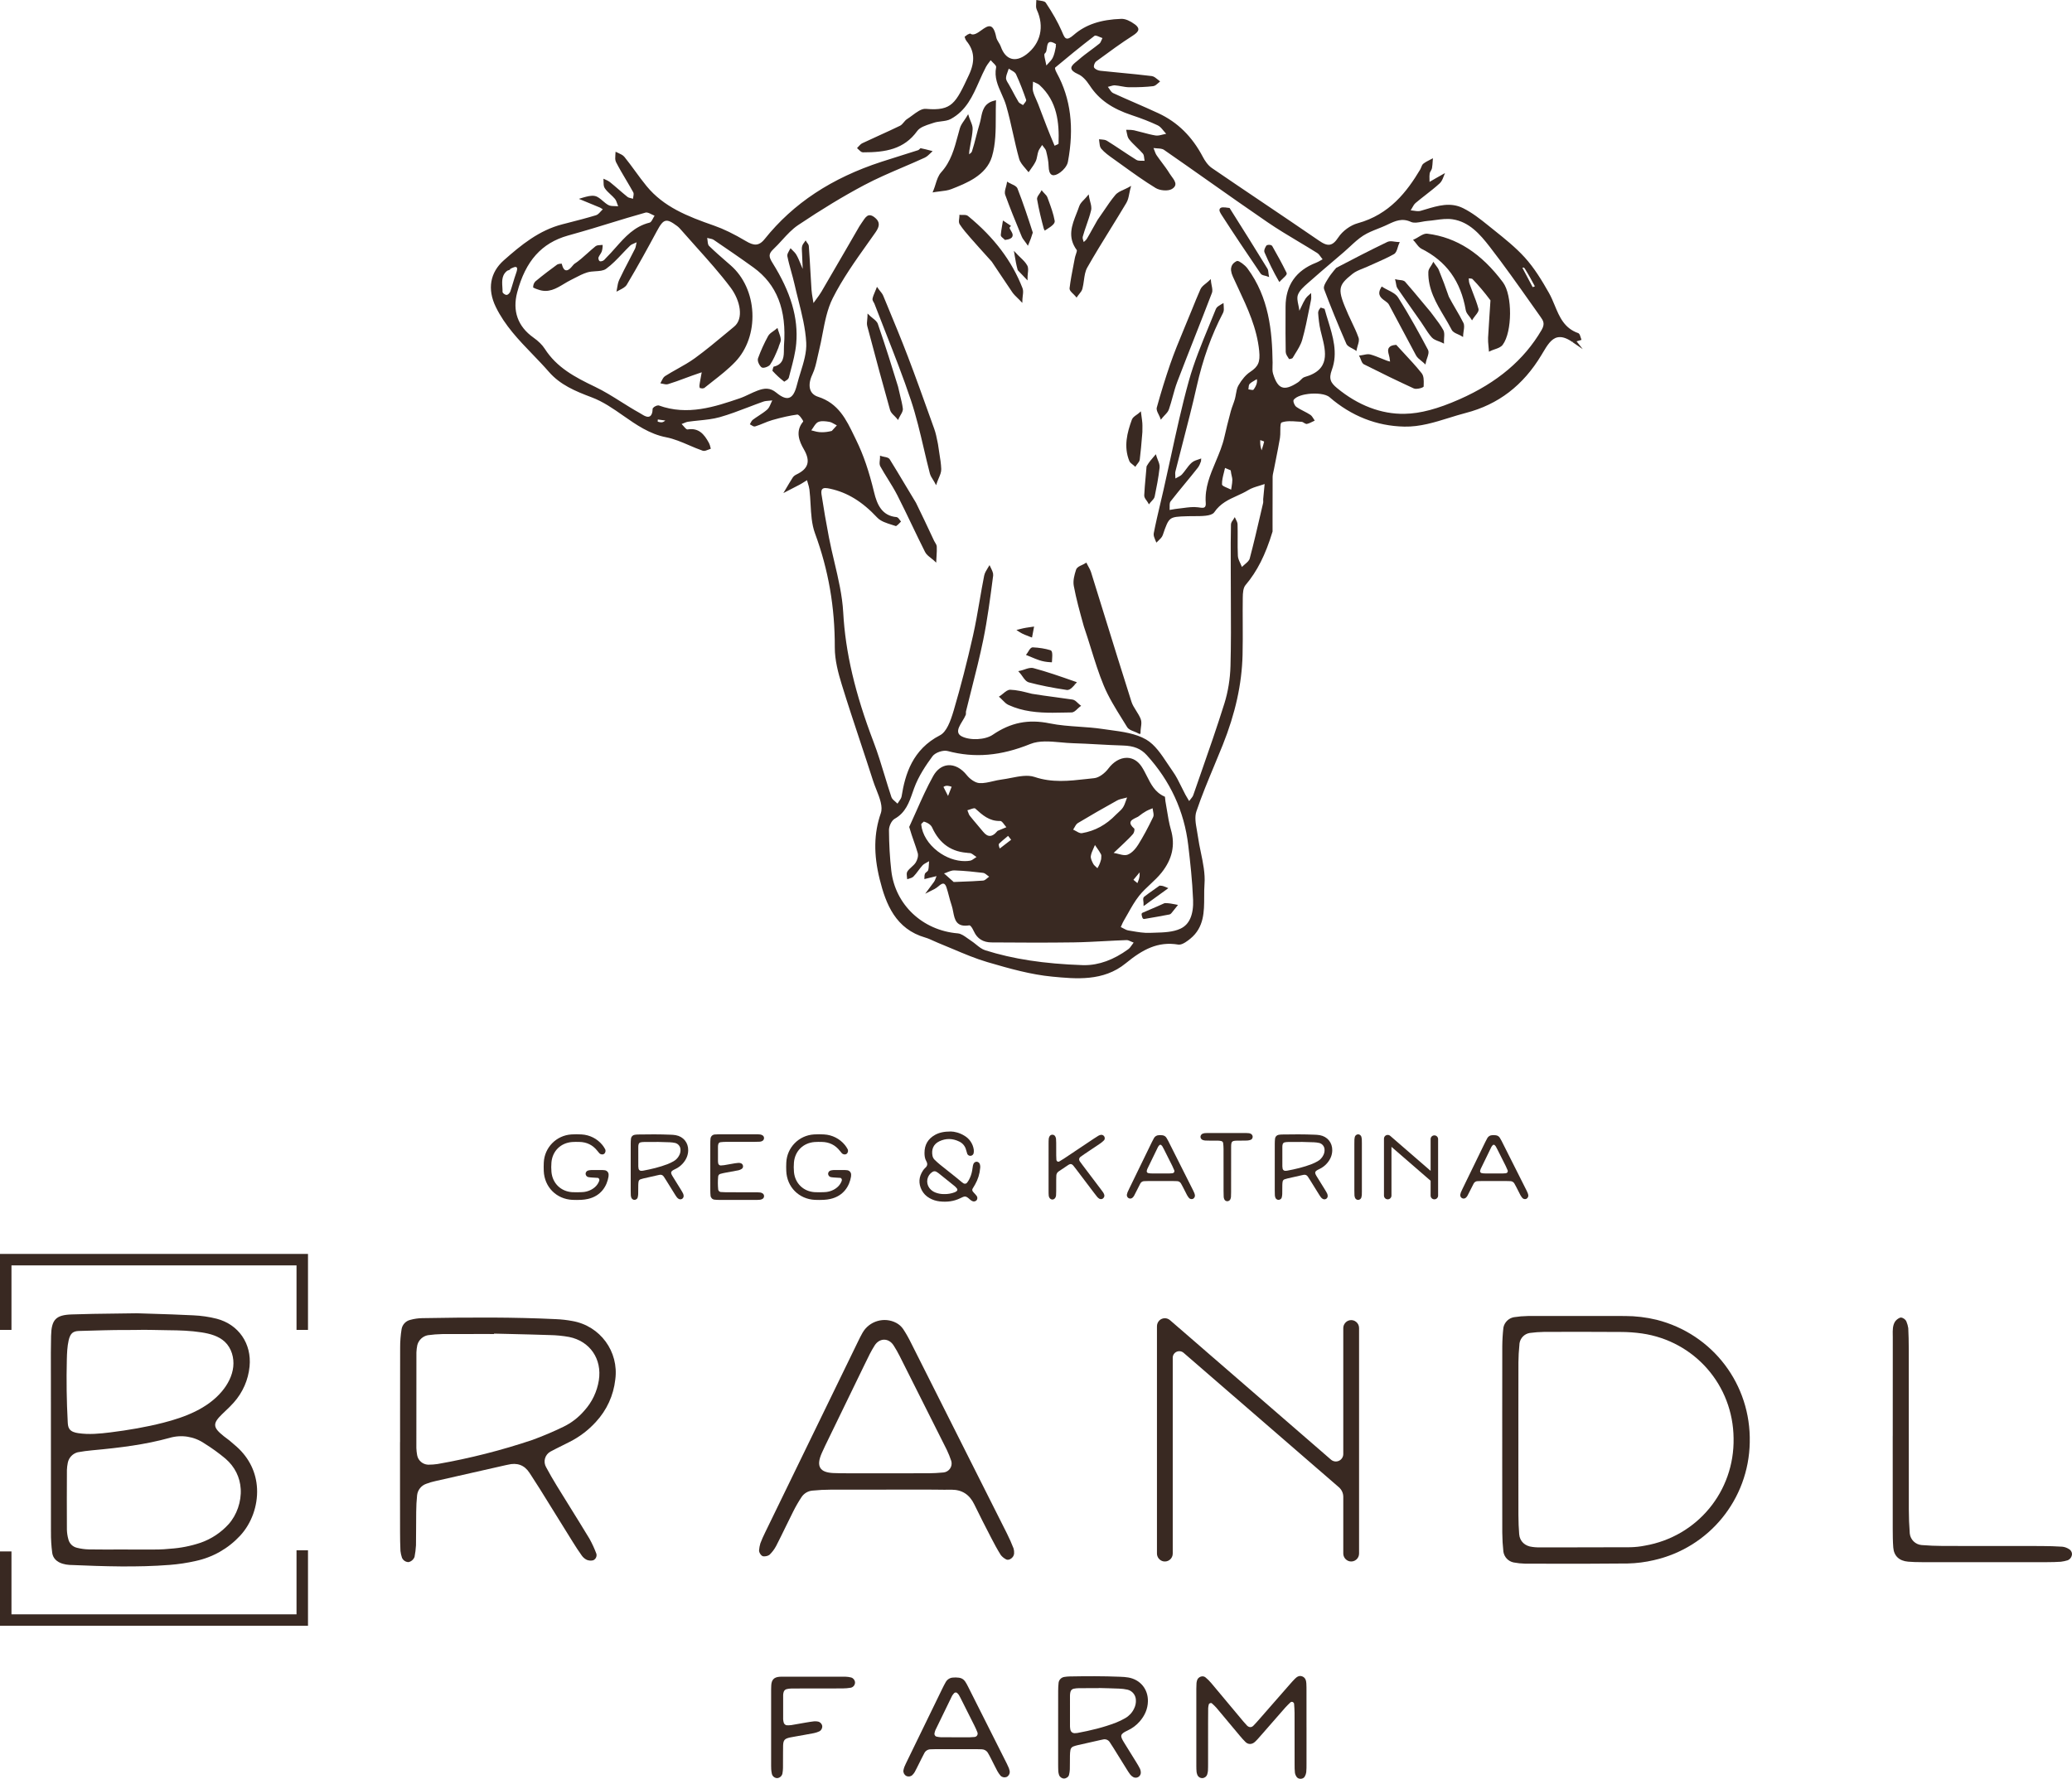 <svg viewBox="0 0 374.853 321.886" xmlns="http://www.w3.org/2000/svg" id="Layer_2"><g id="Components"><g id="e2ba23ad-72e8-4ccd-8c6f-b6a4d1601d84_10"><path style="fill:#392922; stroke-width:0px;" d="M107.889,281.149c-.345-.925-.763-1.834-1.24-2.694-1.161-1.927-2.373-3.875-3.544-5.759-.788-1.27-1.577-2.538-2.358-3.81-.73-1.191-1.368-2.297-1.946-3.382-.275-.471-.351-1.048-.205-1.577.147-.532.51-.989.993-1.252.679-.366,1.381-.714,2.059-1.05.473-.235.945-.468,1.414-.711,1.8-.91,3.398-2.127,4.751-3.618,1.967-2.129,3.177-4.778,3.501-7.659.678-5.06-2.729-9.708-7.755-10.587-.984-.186-1.988-.3-2.985-.34-7.67-.369-15.228-.337-24.218-.181-.711.015-1.415.117-2.093.303-.824.181-1.451.83-1.604,1.651-.183,1.121-.274,2.268-.269,3.407-.019,4.144-.016,8.36-.013,12.435l.002,4.644-.01-.003v9.514c0,2.242,0,4.485.007,6.728.004,1.099.013,2.27.071,3.452.048.406.14.818.272,1.213.196.473.66.791,1.18.803.482-.094.913-.456,1.096-.945.132-.672.222-1.383.262-2.089.022-1.09.022-2.204.024-3.284,0-.922,0-1.845.015-2.768.004-1.002.059-2.023.164-3.033.108-.938.755-1.742,1.647-2.05.532-.207,1.097-.375,1.672-.496,4.217-.957,8.436-1.913,12.656-2.868l.146-.03c.092-.018.184-.036.277-.058,1.699-.428,3.019.062,3.921,1.446l.409.629c.486.745.989,1.516,1.467,2.285.933,1.5,1.864,3.001,2.795,4.504,1.045,1.686,2.089,3.371,3.139,5.054.516.827,1.069,1.701,1.663,2.518.233.333.55.602.914.777.349.137.739.171,1.124.085.471-.178.739-.7.601-1.207ZM96.355,260.555c-5.597,1.883-11.382,3.354-17.198,4.37-.538.08-1.085.12-1.631.12-.039,0-.076,0-.115-.002-.968-.061-1.763-.763-1.943-1.708-.079-.433-.126-.873-.143-1.308-.007-5.549-.004-11.208.01-17.308.018-.447.073-.887.164-1.316.239-.916.99-1.614,1.912-1.788.868-.119,1.742-.187,2.606-.205,2.292-.019,4.62-.015,6.877-.012l2.491.003v-.074l.156.004c.947.024,1.895.046,2.842.067,2.329.055,4.737.112,7.106.193,1.157.021,2.322.135,3.458.34,3.785.755,6.001,3.987,5.392,7.859-.326,2.044-1.231,3.935-2.616,5.466-1.054,1.234-2.328,2.219-3.786,2.927-1.817.881-3.694,1.68-5.582,2.369Z"></path><path style="fill:#392922; stroke-width:0px;" d="M142.13,276.3c.45-.926.901-1.851,1.365-2.768.453-.911.965-1.796,1.519-2.63.435-.653,1.131-1.075,1.909-1.161,1.145-.117,2.31-.177,3.464-.178,5.91-.007,11.819-.015,17.731-.007.499,0,.999.006,1.5.012.78.012,1.586.022,2.387.006.045-.002.088-.002.132-.002,1.909,0,3.258.87,4.124,2.658.977,2.02,1.99,3.99,3.119,6.172.47.908,1.038,1.976,1.683,3.0.245.306.559.566.923.761.196.128.473.117.748-.013.32-.155.681-.504.731-1.027.022-.308-.009-.614-.092-.91-.357-.929-.767-1.854-1.213-2.735-5.878-11.703-11.697-23.271-17.296-34.383-.434-.896-.932-1.775-1.481-2.613-.317-.452-.727-.818-1.218-1.084-2.173-1.164-4.919-.358-6.126,1.788-.291.507-.55,1.032-.789,1.527-5.615,11.532-11.223,23.069-16.83,34.608-.323.644-.612,1.305-.861,1.965-.117.398-.196.813-.23,1.223-.033.226.1.568.315.824.152.18.323.288.458.293.385.036.773-.049,1.09-.256.488-.462.911-1.02,1.237-1.64.584-1.133,1.152-2.3,1.702-3.429ZM148.685,262.914c.376-.852.792-1.701,1.194-2.523l.297-.611c1.95-4.024,3.902-8.048,5.858-12.07l.223-.462c.36-.743.731-1.51,1.113-2.261.265-.514.556-1.024.864-1.513.418-.663,1.042-1.045,1.712-1.048h.006c.667,0,1.29.378,1.712,1.036.391.608.754,1.243,1.079,1.889,2.872,5.686,5.748,11.412,8.55,17.019.309.65.583,1.327.812,2.02.129.474.045.971-.23,1.366-.275.398-.709.653-1.189.699-1.018.092-1.845.137-2.6.141-1.855.015-3.709.009-5.567.009l-2.08-.003-.146.003-1.947.002h-1.949c-.865,0-1.732,0-2.598-.003l-.517-.002c-.825-.002-1.678-.004-2.518-.042-1.231-.055-1.999-.355-2.35-.92-.372-.599-.285-1.466.271-2.726Z"></path><path style="fill:#392922; stroke-width:0px;" d="M244.151,282.532c.424.089.861-.015,1.192-.288.337-.272.531-.676.531-1.109v-40.824c0-.433-.193-.837-.531-1.109-.336-.277-.777-.381-1.194-.287-.664.15-1.14.754-1.131,1.438v22.766c0,.526-.308,1.006-.786,1.223-.476.22-1.041.137-1.439-.208l-29.122-25.238c-.271-.235-.604-.352-.936-.352-.357,0-.714.135-.992.404-.282.282-.442.676-.434,1.078v41.069c-.009.684.467,1.287,1.133,1.439.422.086.858-.015,1.192-.287.337-.271.531-.676.531-1.11v-35.444c0-.462.271-.886.691-1.078.421-.19.917-.122,1.27.183,0,0,23.569,20.416,28.095,24.331.51.44.8,1.078.798,1.75v10.215c-.009.684.467,1.287,1.133,1.439Z"></path><path style="fill:#392922; stroke-width:0px;" d="M316.553,261.013c.248-10.48-6.675-19.601-16.832-22.183-1.876-.456-3.81-.688-5.748-.688h-.214l-4.944-.004c-2.256-.002-4.514-.004-6.771-.004-1.863,0-3.724.002-5.586.006-.847.012-1.706.085-2.552.215-.953.164-1.723.913-1.915,1.863-.128,1.113-.199,2.267-.208,3.414-.015,4.122-.012,8.314-.01,12.368l.002,4.498-.002,4.498c-.002,4.054-.004,8.246.01,12.366.007,1.142.076,2.295.201,3.428.15.968.868,1.733,1.83,1.944.699.132,1.411.208,2.112.225l2.787.004c5.179.012,10.535.022,15.805-.039,1.571-.039,3.144-.239,4.674-.598,10.04-2.258,17.18-11.023,17.363-21.314ZM294.991,279.985c-3.749.021-7.547.024-11.272.024h-2.772l-2.808-.002c-.315-.01-.601-.034-.878-.073-1.384-.14-2.312-1.02-2.419-2.298-.089-1.081-.135-2.213-.14-3.462-.012-3.351-.009-6.703-.007-10.055l.002-3.77c0-1.44-.002-2.879-.002-4.32-.003-3.169-.004-6.337.009-9.505.003-.993.065-2.059.199-3.456.156-.953.892-1.695,1.833-1.855.87-.117,1.742-.183,2.6-.195,3.814-.015,8.834-.027,13.829.012h.031c1.284,0,2.584.091,3.861.272,9.515,1.377,16.485,9.355,16.572,18.968.177,9.61-6.57,17.782-16.043,19.426-.846.17-1.72.266-2.594.288Z"></path><path style="fill:#392922; stroke-width:0px;" d="M374.853,281.178c-.024-.37-.25-.714-.589-.886-.355-.22-.749-.358-1.155-.404-1.189-.079-2.457-.117-3.866-.122-2.756-.006-5.509-.003-8.267-.004-3.15-.002-6.3,0-9.448-.009-1.27-.003-2.579-.058-3.89-.164-1.118-.098-2.014-.978-2.133-2.091-.115-1.486-.171-2.94-.171-4.327,0-9.649-.004-19.298-.01-28.948-.004-1.492-.033-2.725-.091-3.878-.057-.395-.167-.797-.327-1.179-.082-.251-.351-.516-.661-.656-.202-.092-.391-.116-.514-.058-.366.149-.676.395-.901.715-.434.717-.418,1.567-.403,2.389.003.158.006.317.006.473-.006,5.904-.007,11.809-.007,17.713l-.006.152c-.007,5.567-.006,11.134.003,16.7.002,1.159.01,2.294.097,3.44.115,1.518,1.07,2.428,2.691,2.561.737.062,1.533.091,2.578.091,7.489.003,14.975.003,22.467,0,.996,0,1.815-.025,2.579-.076.415-.052.83-.14,1.225-.26.471-.187.788-.65.795-1.17Z"></path><polygon style="fill:#392922; stroke-width:0px;" points="0 226.908 0 240.655 2.075 240.655 2.075 228.982 53.645 228.982 53.645 240.655 55.72 240.655 55.72 226.908 0 226.908"></polygon><polygon style="fill:#392922; stroke-width:0px;" points="53.645 292.125 2.075 292.125 2.075 280.742 0 280.742 0 294.199 55.72 294.199 55.72 280.538 53.645 280.538 53.645 292.125"></polygon><path style="fill:#392922; stroke-width:0px;" d="M9.22,277.186c-.015,1.292.064,2.588.233,3.85.14.929.809,1.616,1.886,1.933.401.12.818.193,1.238.215,6.417.268,12.213.456,18.131-.003,1.571-.122,3.144-.358,4.675-.706,3.116-.666,5.903-2.252,8.064-4.584,2.056-2.219,3.199-5.395,3.056-8.494-.135-2.93-1.406-5.557-3.675-7.595-.413-.375-.841-.742-1.307-1.124-.174-.141-.355-.275-.537-.409-.167-.122-.333-.245-.495-.375-.966-.777-1.533-1.351-1.564-1.988-.031-.61.446-1.207,1.225-1.974.222-.218.447-.433.673-.647.496-.471,1.009-.959,1.461-1.478,1.635-1.834,2.627-4.095,2.866-6.541.403-4.127-1.984-7.595-5.942-8.631-1.379-.348-2.805-.556-4.234-.618-2.579-.135-5.207-.215-7.526-.285-.932-.028-1.831-.057-2.683-.086-1.336.022-2.618.037-3.861.052-2.765.033-5.377.064-7.963.158-2.836.103-3.632.935-3.701,3.872-.049,2.042-.043,4.122-.037,6.135.003.693.004,1.384.004,2.077-.012,9.038-.009,18.205.009,27.245ZM24.547,240.663c1.955-.059,3.933.036,5.89.051,2.019.015,4.046.078,6.044.391,1.522.238,3.094.659,4.211,1.72,1.193,1.133,1.688,2.884,1.506,4.52s-.982,3.157-2.039,4.419c-2.625,3.131-6.668,4.681-10.627,5.691-3.134.799-6.33,1.341-9.539,1.742-1.942.243-3.916.434-5.852.142-.601-.091-1.253-.266-1.592-.77-.241-.358-.273-.811-.296-1.242-.202-3.768-.256-7.544-.162-11.317.029-1.158.073-2.323.327-3.453.127-.563.341-1.163.833-1.464.366-.224.818-.241,1.246-.251,2.835-.066,5.675-.189,8.511-.165l1.538-.014ZM12.104,266.002c.019-.442.073-.881.162-1.311.183-.916.887-1.657,1.791-1.892.889-.161,1.754-.278,2.584-.352,5.271-.483,9.673-1.05,14.021-2.246,2.155-.635,4.454-.272,6.31.993,1.342.832,2.639,1.77,3.847,2.784,1.656,1.443,2.6,3.333,2.729,5.463.138,2.274-.705,4.72-2.2,6.382-1.375,1.515-3.12,2.67-5.048,3.343-1.796.604-3.655.971-5.531,1.09-.761.071-1.454.131-2.16.137-.864.009-1.727.01-2.591.01-.575,0-1.151-.002-1.727-.002l-1.877-.01c-1.137.004-2.274.007-3.435.007-.96,0-1.931-.004-2.891-.021-.722-.015-1.449-.113-2.161-.293-.78-.18-1.381-.777-1.565-1.561-.155-.553-.242-1.137-.259-1.727-.022-3.691-.012-7.369.003-10.794Z"></path><path style="fill:#392922; stroke-width:0px;" d="M154.685,304.405c.026.468-.287.888-.742.997-.498.084-1.002.128-1.507.132-2.365.014-4.73.007-7.095.008-.732,0-1.464-.006-2.196.01-.28.008-.559.044-.832.108-.28.07-.495.295-.553.577-.047.162-.073.33-.076.499-.007,1.464-.01,2.928,0,4.392.017.223.059.443.123.658.092.207.274.36.494.416.28.013.56.003.838-.029.89-.143,1.775-.312,2.663-.464.499-.085,1-.168,1.503-.223.225-.014.45.001.67.044.398.075.707.39.777.788.046.402-.16.792-.519.981-.306.141-.625.248-.954.319-1.105.216-2.216.404-3.324.603-.333.06-.667.11-.997.182-1.016.218-1.244.476-1.283,1.46-.018.449-.012.9-.013,1.351-.003.901.005,1.803-.009,2.703-.006.337-.038.673-.097,1.005-.091.457-.471.799-.935.842-.467,0-.873-.321-.979-.776-.064-.273-.103-.551-.119-.831-.022-.449-.016-.9-.016-1.351.002-2.084.002-4.167,0-6.251-.002-2.083-.002-4.167,0-6.25.001-.451-.004-.902.024-1.351.062-.987.509-1.447,1.453-1.525.112-.01.225-.018.337-.018,3.885-.007,7.771-.006,11.656.003.336.011.67.057.997.138.39.111.671.451.708.855Z"></path><path style="fill:#392922; stroke-width:0px;" d="M182.098,321.558c-.377.149-.806.057-1.087-.234-.217-.257-.409-.534-.573-.829-.398-.744-.764-1.506-1.149-2.257-.18-.351-.36-.702-.563-1.039-.231-.399-.656-.646-1.117-.651-.337-.015-.675-.026-1.013-.026-2.421-.002-4.842-.002-7.263,0-.338.001-.675.012-1.013.029-.463.009-.883.273-1.093.685-.347.644-.663,1.306-.993,1.958-.253.502-.497,1.011-.768,1.503-.117.191-.259.366-.422.521-.298.273-.736.33-1.095.143-.356-.194-.558-.587-.509-.99.038-.222.097-.44.178-.648.15-.364.324-.719.496-1.073,2.116-4.356,4.233-8.71,6.353-13.063.197-.404.402-.806.625-1.196.279-.506.809-.822,1.386-.826.112-.007.225-.011.429-.019.133.01.359.015.582.045.456.05.865.3,1.119.683.185.282.352.575.501.879,2.355,4.676,4.708,9.354,7.06,14.032.127.251.243.508.349.769.06.158.105.32.139.486.088.457-.14.917-.558,1.122ZM176.772,314.042c.108-.167.129-.377.054-.562-.165-.417-.347-.827-.547-1.228-.779-1.557-1.56-3.112-2.344-4.666-.152-.301-.302-.604-.476-.892-.098-.135-.211-.258-.336-.366-.147-.087-.331-.078-.469.022-.157.156-.294.332-.409.521-1.015,2.066-2.021,4.137-3.019,6.212-.083.207-.142.423-.176.644-.007.229.131.438.345.52.271.062.546.103.824.12.898.016,1.797.006,2.695.006v.004c.842,0,1.685.005,2.527-.002.28-.003.56-.024.839-.053.2-.008.383-.112.492-.28Z"></path><path style="fill:#392922; stroke-width:0px;" d="M206.234,320.059c.094.204.146.425.155.648.02.345-.152.672-.448.851-.295.178-.665.178-.96-.001-.194-.113-.365-.262-.505-.438-.239-.312-.446-.649-.655-.984-.801-1.293-1.603-2.585-2.407-3.876-.208-.335-.417-.67-.643-.993-.243-.398-.71-.599-1.167-.503-.166.029-.331.066-.496.103-1.374.31-2.748.617-4.121.932-.275.059-.545.139-.808.239-.271.102-.468.337-.52.622-.057.332-.087.668-.09,1.005-.016.845.002,1.69-.022,2.535-.015.336-.065.669-.151.995-.089.359-.515.641-.901.646-.405-.011-.762-.269-.899-.65-.071-.213-.116-.434-.136-.657-.027-.449-.02-.9-.027-1.352v-6.591c0-2.197-.004-4.394.003-6.591-.001-.507.026-1.013.081-1.516.082-.519.482-.928.998-1.022.333-.057.669-.088,1.007-.095,3.042-.056,6.083-.07,9.124.057.507.011,1.012.057,1.513.137,2.157.392,3.56,2.119,3.514,4.31-.029,1.416-.591,2.621-1.513,3.671-.6.678-1.333,1.225-2.156,1.603-1.451.678-1.399.979-.577,2.293.716,1.147,1.428,2.295,2.136,3.447.236.385.47.771.669,1.174ZM201.905,311.721c.575-.228,1.132-.498,1.667-.809.69-.393,1.245-.986,1.588-1.703.26-.502.376-1.067.335-1.632-.047-.873-.661-1.612-1.511-1.818-.494-.109-.997-.173-1.503-.191-1.236-.055-2.474-.075-3.711-.11v.024c-1.182,0-2.363-.007-3.545.005-.337,0-.672.036-1.002.105-.282.067-.5.289-.565.571-.056.218-.084.441-.084.666-.006,1.856-.005,3.713.002,5.569.009.225.036.448.082.668.09.336.394.569.742.57.169-.001.337-.014.504-.038,2.381-.444,4.735-1.001,7-1.878Z"></path><path style="fill:#392922; stroke-width:0px;" d="M236.367,312.58c.003,2.201.002,4.401-.002,6.602.01.508-.006,1.016-.048,1.522-.038.277-.131.545-.274.786-.282.494-1.121.538-1.452.071-.166-.226-.276-.487-.321-.764-.05-.505-.07-1.013-.059-1.52-.005-3.103.002-6.207-.007-9.31-.002-.562-.045-1.125-.089-1.687-.007-.091-.115-.18-.188-.26-.146-.095-.338-.081-.469.035-.321.315-.652.622-.949.96-1.342,1.524-2.674,3.058-4.01,4.588-.334.383-.666.767-1.006,1.144-.151.167-.311.326-.48.477-.525.468-1.188.486-1.679.012-.36-.357-.702-.733-1.023-1.126-1.415-1.685-2.816-3.382-4.235-5.064-.262-.292-.542-.565-.84-.821-.148-.135-.508.006-.548.205-.057.217-.094.439-.111.661-.016.846-.016,1.692-.016,2.539.001,2.482.001,4.965-.002,7.447-.001.452.002.903-.024,1.355-.02.224-.065.444-.133.659-.12.391-.477.661-.885.671s-.777-.243-.915-.628c-.06-.158-.102-.322-.126-.489-.03-.336-.043-.675-.043-1.013-.002-4.684-.003-9.367-.001-14.05,0-.338.008-.677.032-1.015.018-.168.052-.334.103-.495.176-.626,1.005-.951,1.504-.554.392.319.752.677,1.076,1.066,1.493,1.767,2.969,3.548,4.451,5.324.434.52.865,1.043,1.302,1.56.218.259.44.515.675.758.38.395.822.416,1.184.049.316-.32.617-.658.915-.997,1.894-2.167,3.788-4.332,5.684-6.497.298-.339.597-.678.915-.997.374-.374.808-.651,1.36-.413.538.232.672.73.704,1.255.027.45.027.902.027,1.353.001,2.2.001,4.4.001,6.601Z"></path><path style="fill:#392922; stroke-width:0px;" d="M110.108,212.606c.001.107-.006.217-.021.323-.274,1.632-1.295,3.483-3.731,4.03-.388.086-.782.141-1.178.16-.54.027-1.085.032-1.625.006-2.905-.143-5.07-2.334-5.18-5.24-.019-.506-.022-1.013.006-1.518.122-2.721,2.275-4.912,4.994-5.082.613-.042,1.228-.042,1.84,0,1.465.078,2.829.768,3.759,1.902.182.224.342.465.478.719.178.29.115.666-.148.883-.245.195-.633.148-.881-.115-.123-.131-.236-.273-.346-.416-.833-1.068-1.934-1.596-3.28-1.619-.433-.008-.868-.016-1.299.018-2.062.164-3.552,1.63-3.733,3.695-.05.575-.049,1.154.004,1.73.192,2.059,1.713,3.527,3.767,3.65.576.035,1.156.016,1.733-.006.581-.014,1.15-.161,1.665-.429.694-.368,1.22-.892,1.485-1.647.074-.212-.065-.486-.275-.506-.323-.03-.647-.034-.971-.059-.252-.012-.502-.039-.75-.082-.29-.074-.488-.342-.476-.641.024-.259.204-.477.453-.551.174-.045.352-.072.532-.082.36-.013.722-.004,1.083-.004v-.002c.325,0,.65-.004.975.002.144.002.288.016.431.037.413.06.71.426.688.842Z"></path><path style="fill:#392922; stroke-width:0px;" d="M123.581,215.985c.06.131.094.272.099.416.013.22-.097.43-.286.543-.19.115-.426.114-.615,0-.124-.072-.234-.168-.323-.28-.153-.2-.286-.415-.419-.63-.513-.828-1.027-1.656-1.542-2.482-.133-.215-.267-.43-.411-.636-.156-.255-.455-.384-.748-.323-.106.019-.212.043-.317.066-.88.199-1.76.397-2.639.598-.176.037-.349.088-.517.152-.173.065-.3.217-.334.398-.037.213-.056.428-.058.644-.01.541.002,1.082-.014,1.623-.009.215-.042.429-.096.637-.057.231-.33.411-.578.415-.259-.007-.488-.173-.576-.417-.045-.137-.074-.277-.086-.421-.018-.288-.013-.577-.018-.865v-4.222c0-1.406-.003-2.813.002-4.221-.001-.324.017-.648.052-.971.052-.332.309-.594.639-.654.213-.036.429-.057.645-.06,1.948-.036,3.897-.045,5.844.036.325.007.648.036.969.087,1.382.252,2.28,1.357,2.251,2.761-.019.907-.378,1.679-.969,2.351-.384.435-.854.784-1.381,1.027-.929.434-.895.627-.369,1.468.459.734.915,1.47,1.368,2.208.151.246.301.494.429.752ZM120.808,210.645c.368-.146.725-.32,1.068-.518.442-.252.797-.633,1.018-1.092.167-.321.241-.684.215-1.045-.03-.559-.424-1.033-.968-1.164-.316-.07-.638-.111-.962-.123-.792-.035-1.585-.048-2.377-.07v.016c-.757,0-1.513-.005-2.27.003-.216,0-.431.022-.642.067-.181.043-.321.185-.361.365-.036.141-.054.283-.054.428-.003,1.188-.003,2.377.002,3.566.005.144.023.287.052.428.058.215.252.364.475.365.108,0,.216-.009.323-.024,1.525-.284,3.032-.642,4.482-1.202Z"></path><path style="fill:#392922; stroke-width:0px;" d="M138.228,216.466c-.004.224-.136.424-.339.518-.128.065-.267.106-.41.123-.287.025-.577.029-.865.029-2.13.004-4.261.004-6.391,0-.324.002-.649-.015-.971-.049-.374-.043-.667-.342-.703-.717-.032-.322-.047-.647-.045-.972-.005-1.408-.002-2.816-.002-4.225-.002-1.408-.002-2.815.002-4.224.001-.289.005-.579.034-.865.019-.416.343-.754.758-.789.252-.026.504-.039.757-.037,2.238-.002,4.477-.002,6.716,0,.252-.003.505.008.757.035.142.019.279.067.403.141.197.104.313.316.294.539-.008.223-.141.42-.344.512-.129.065-.27.103-.413.115-.324.022-.649.027-.974.027-1.733.002-3.466-.002-5.2.004-.324.002-.647.023-.968.066-.185.028-.333.169-.372.352-.038.14-.058.283-.059.428-.004.902-.002,1.805.001,2.707.004.109.017.217.037.322.039.221.225.386.449.397.216-.006.431-.025.644-.059.641-.107,1.279-.228,1.92-.336.213-.039.428-.065.644-.076.144-.006.288.014.425.058.213.064.371.244.405.464.049.219-.044.445-.232.567-.179.119-.378.205-.587.253-.778.156-1.563.284-2.343.432-.319.057-.635.131-.947.221-.217.062-.371.255-.383.48-.073.791-.069,1.587.01,2.377.049.218.225.384.444.42.323.025.648.043.972.045,1.733.004,3.466,0,5.199.004.325,0,.65.008.973.037.143.019.28.067.403.141.197.103.315.314.3.535Z"></path><path style="fill:#392922; stroke-width:0px;" d="M153.98,212.606c.001.107-.006.217-.021.323-.274,1.632-1.295,3.483-3.731,4.03-.388.086-.782.141-1.178.16-.54.027-1.085.032-1.625.006-2.905-.143-5.07-2.334-5.18-5.24-.019-.506-.022-1.013.006-1.518.122-2.721,2.275-4.912,4.994-5.082.613-.042,1.228-.042,1.84,0,1.465.078,2.829.768,3.759,1.902.182.224.342.465.478.719.178.29.115.666-.148.883-.245.195-.633.148-.881-.115-.123-.131-.236-.273-.346-.416-.833-1.068-1.934-1.596-3.28-1.619-.433-.008-.868-.016-1.299.018-2.062.164-3.552,1.63-3.733,3.695-.05.575-.049,1.154.004,1.73.192,2.059,1.713,3.527,3.767,3.65.576.035,1.156.016,1.733-.006.581-.014,1.15-.161,1.665-.429.694-.368,1.22-.892,1.485-1.647.074-.212-.065-.486-.275-.506-.323-.03-.647-.034-.971-.059-.252-.012-.502-.039-.75-.082-.29-.074-.488-.342-.476-.641.025-.259.204-.477.453-.551.174-.045.352-.072.532-.082.36-.013.722-.004,1.083-.004v-.002c.325,0,.65-.004.975.002.144.002.288.016.431.037.413.06.71.426.688.842Z"></path><path style="fill:#392922; stroke-width:0px;" d="M175.958,215.095c-.092.163-.077.364.038.513.127.173.288.322.43.484.095.109.192.217.276.334.174.244.153.578-.049.8-.215.208-.541.247-.8.097-.127-.069-.246-.152-.355-.246-.806-.736-.921-.664-1.809-.233-1.171.569-2.418.703-3.701.556-.649-.07-1.276-.275-1.841-.602-.605-.337-1.096-.846-1.409-1.463-.601-1.205-.511-2.374.228-3.493.115-.185.255-.351.416-.497.429-.367.468-.756.19-1.241-.256-.446-.315-.958-.316-1.468-.004-1.47.633-2.566,1.922-3.277.729-.4,1.593-.606,2.833-.606.666.005,1.603.235,2.457.759.922.536,1.549,1.465,1.701,2.521.024.214.018.432-.021.644-.058.254-.269.445-.527.477-.259.031-.51-.106-.622-.342-.086-.237-.16-.478-.219-.725-.164-.68-.634-1.245-1.273-1.529-1.177-.568-2.371-.594-3.557-.035-1.128.533-1.455,1.533-1.251,2.608.053.287.194.551.404.754.31.302.631.595.967.866.984.795,1.979,1.575,2.966,2.365.31.248.609.51.917.762.112.092.231.175.35.254.224.143.521.083.672-.135.109-.144.209-.294.299-.45.299-.538.504-1.124.606-1.731.048-.284.078-.572.131-.856.03-.141.076-.277.136-.407.121-.231.374-.359.632-.322.217.041.398.193.475.4.085.239.11.496.073.747-.085,1.048-.402,2.065-.927,2.977-.145.25-.301.493-.44.744ZM173.163,215.126c-.13-.17-.276-.328-.434-.473-.978-.795-1.962-1.581-2.947-2.367-.114-.088-.233-.168-.359-.238-.222-.135-.502-.131-.719.012-.483.296-.819.781-.926,1.336-.107.557.024,1.131.362,1.585.285.376.671.662,1.113.825.498.19,1.027.282,1.56.273.659.017,1.315-.097,1.93-.334.129-.062.251-.138.363-.227.102-.104.125-.264.058-.393Z"></path><path style="fill:#392922; stroke-width:0px;" d="M199.775,216.207c.086.329-.106.668-.433.763-.177.049-.366.016-.517-.09-.121-.08-.229-.176-.322-.285-.208-.25-.405-.509-.601-.769-1.067-1.413-2.135-2.824-3.204-4.235-.174-.231-.349-.462-.535-.682-.251-.296-.521-.342-.865-.12-.606.392-1.203.799-1.798,1.208-.243.168-.391.443-.398.738-.015.252-.018.505-.019.758-.003.686.001,1.373-.003,2.059-.002.254-.004.507-.026.758-.039.435-.308.74-.643.754-.341.016-.635-.287-.682-.708-.016-.144-.021-.288-.024-.433-.004-.252-.004-.506-.004-.758v-4.01c-.002-1.41-.001-2.818.002-4.227.001-.289.002-.579.029-.866.019-.143.063-.28.132-.407.096-.201.302-.327.525-.32.223-.005.429.121.526.321.068.126.113.265.133.406.024.252.035.505.032.757.004.759,0,1.518.004,2.275.002.253.01.506.03.758.023.293.296.457.538.32.282-.16.56-.33.83-.511,1.802-1.205,3.604-2.409,5.406-3.613.271-.181.542-.36.822-.524.127-.068.262-.121.401-.156.253-.057.516.051.656.27.136.217.137.537-.037.71-.202.204-.422.392-.658.556-.955.65-1.92,1.287-2.88,1.932-.24.16-.477.326-.708.5-.087.062-.159.146-.207.243-.042.097-.056.204-.04.308.022.106.067.206.132.293.165.237.34.467.514.697,1.134,1.498,2.266,2.998,3.397,4.498.195.258.401.51.495.833Z"></path><path style="fill:#392922; stroke-width:0px;" d="M215.814,216.945c-.241.095-.516.036-.696-.149-.139-.166-.262-.344-.367-.531-.255-.477-.49-.965-.736-1.445-.115-.225-.231-.45-.361-.666-.148-.256-.42-.414-.715-.417-.216-.01-.432-.017-.648-.017-1.55-.002-3.101-.002-4.651,0-.216,0-.433.007-.648.019-.297.005-.566.174-.7.439-.222.412-.425.836-.636,1.254-.163.322-.318.646-.492.963-.075.122-.166.234-.271.333-.191.175-.471.212-.701.091-.228-.124-.357-.375-.326-.633.024-.143.062-.281.114-.416.096-.232.207-.46.318-.688,1.355-2.789,2.711-5.578,4.068-8.365.126-.26.257-.517.4-.767.179-.323.518-.526.888-.529.072-.004.144-.007.274-.013.086.006.231.01.373.029.292.032.554.191.716.438.119.18.226.368.321.562,1.508,2.994,3.016,5.99,4.521,8.986.081.161.155.325.223.492.038.102.068.205.089.311.057.293-.09.587-.357.719ZM212.403,212.132c.069-.107.083-.242.035-.361-.105-.267-.222-.529-.35-.786-.498-.997-.999-1.993-1.501-2.988-.098-.192-.193-.387-.305-.571-.062-.086-.135-.164-.215-.234-.094-.055-.212-.049-.301.015-.1.101-.189.212-.262.334-.649,1.323-1.294,2.649-1.933,3.978-.053.133-.09.272-.113.412-.004.146.085.281.221.334.173.04.35.066.528.077.575.01,1.151.004,1.726.004v.003c.54,0,1.079.002,1.618-.002.179-.002.359-.016.537-.034.128-.005.246-.071.315-.179Z"></path><path style="fill:#392922; stroke-width:0px;" d="M226.272,206.259c-.202.072-.414.117-.629.132-.577.021-1.156.009-1.734.017-1.073.016-1.175.11-1.182,1.184-.009,1.445-.002,2.89-.002,4.336h-.002c.002,1.264.001,2.529-.001,3.793-.001.289-.002.579-.023.867-.016.143-.051.283-.104.416-.105.238-.348.385-.607.367-.221-.019-.414-.158-.499-.363-.06-.131-.096-.272-.106-.416-.021-.359-.024-.722-.024-1.083-.002-2.529.002-5.059-.004-7.588-.003-.36-.026-.72-.07-1.077-.029-.185-.172-.332-.357-.365-.175-.042-.354-.064-.535-.065-.578-.01-1.156-.006-1.734-.01-.217,0-.435.001-.65-.019-.143-.018-.283-.051-.419-.099-.244-.091-.406-.322-.408-.582.016-.259.185-.483.428-.571.102-.037.206-.065.314-.08.18-.018.36-.027.54-.027,2.312-.002,4.625-.001,6.938.002.18,0,.361.011.54.033.107.012.212.043.31.09.203.088.345.275.373.495.03.249-.121.538-.351.614Z"></path><path style="fill:#392922; stroke-width:0px;" d="M240.1,215.985c.06.131.094.272.099.416.013.22-.097.43-.286.543-.19.115-.426.114-.615,0-.124-.072-.234-.168-.323-.28-.153-.2-.286-.415-.419-.63-.513-.828-1.027-1.656-1.542-2.482-.133-.215-.267-.43-.411-.636-.156-.255-.455-.384-.748-.323-.106.019-.212.043-.317.066-.88.199-1.76.397-2.639.598-.176.037-.349.088-.517.152-.173.065-.3.217-.334.398-.037.213-.056.428-.058.644-.01.541.002,1.082-.014,1.623-.009.215-.042.429-.096.637-.057.231-.33.411-.578.415-.259-.007-.488-.173-.576-.417-.045-.137-.074-.277-.086-.421-.018-.288-.013-.577-.018-.865v-4.222c0-1.406-.003-2.813.002-4.221-.001-.324.017-.648.052-.971.052-.332.309-.594.639-.654.213-.036.429-.057.645-.06,1.948-.036,3.897-.045,5.844.036.325.007.648.036.969.087,1.382.252,2.28,1.357,2.251,2.761-.019.907-.378,1.679-.969,2.351-.384.435-.854.784-1.381,1.027-.929.434-.895.627-.369,1.468.459.734.915,1.47,1.368,2.208.151.246.301.494.429.752ZM237.327,210.645c.368-.146.725-.32,1.068-.518.442-.252.797-.633,1.018-1.092.167-.321.241-.684.215-1.045-.03-.559-.424-1.033-.968-1.164-.316-.07-.638-.111-.962-.123-.792-.035-1.585-.048-2.377-.07v.016c-.757,0-1.513-.005-2.27.003-.216,0-.431.022-.642.067-.181.043-.321.185-.361.365-.036.141-.054.283-.054.428-.003,1.188-.003,2.377.002,3.566.005.144.023.287.052.428.058.215.252.364.475.365.108,0,.216-.009.323-.024,1.525-.284,3.032-.642,4.482-1.202Z"></path><path style="fill:#392922; stroke-width:0px;" d="M246.384,215.526c0,.252.002.504-.014.756-.013.143-.041.284-.082.422-.085.244-.307.414-.565.43-.258.004-.492-.154-.585-.395-.049-.135-.081-.275-.096-.418-.019-.287-.019-.576-.019-.863-.001-1.44-.001-2.881-.001-4.32-.001-1.369-.001-2.737,0-4.106,0-.287-.001-.576.012-.863.009-.144.031-.286.066-.426.078-.287.341-.484.638-.48.257.025.475.199.556.444.039.138.065.28.077.423.015.251.013.504.013.756.001,2.88.001,5.76,0,8.641Z"></path><path style="fill:#392922; stroke-width:0px;" d="M260.174,206.132v10.219c0,.374-.303.678-.678.678-.374,0-.678-.304-.678-.678v-2.682l-7.082-6.139v8.82c0,.374-.303.678-.678.678s-.678-.304-.678-.678v-10.305c0-.265.155-.506.397-.615.241-.111.524-.07.725.103l7.316,6.342v-5.744c0-.375.304-.678.678-.678.374,0,.678.303.678.678Z"></path><path style="fill:#392922; stroke-width:0px;" d="M276.126,216.945c-.241.095-.516.036-.696-.149-.139-.166-.262-.344-.367-.531-.255-.477-.49-.965-.736-1.445-.115-.225-.231-.45-.361-.666-.148-.256-.42-.414-.715-.417-.216-.01-.432-.017-.648-.017-1.55-.002-3.101-.002-4.651,0-.216,0-.433.007-.648.019-.297.005-.566.174-.7.439-.222.412-.425.836-.636,1.254-.163.322-.318.646-.492.963-.075.122-.166.234-.271.333-.191.175-.471.212-.701.091-.228-.124-.357-.375-.326-.633.024-.143.062-.281.114-.416.096-.232.207-.46.318-.688,1.355-2.789,2.711-5.578,4.068-8.365.126-.26.257-.517.4-.767.179-.323.518-.526.888-.529.072-.004.144-.007.274-.013.086.006.231.01.373.029.292.032.554.191.716.438.119.18.226.368.321.562,1.508,2.994,3.016,5.99,4.521,8.986.081.161.155.325.223.492.038.102.068.205.089.311.057.293-.09.587-.357.719ZM272.715,212.132c.069-.107.083-.242.035-.361-.105-.267-.222-.529-.35-.786-.498-.997-.999-1.993-1.501-2.988-.098-.192-.193-.387-.305-.571-.062-.086-.135-.164-.215-.234-.094-.055-.212-.049-.301.015-.1.101-.189.212-.262.334-.649,1.323-1.294,2.649-1.933,3.978-.053.133-.09.272-.113.412-.004.146.085.281.221.334.173.04.35.066.528.077.575.01,1.151.004,1.726.004v.003c.54,0,1.079.002,1.618-.002.179-.002.359-.016.537-.034.128-.005.246-.071.315-.179Z"></path><path style="fill:#392922; stroke:#392922; stroke-miterlimit:10; stroke-width:.5px;" d="M240.691,71.684c3.934,3.392,8.433,5.163,13.374,5.265,2.769.059,5.417-.766,7.974-1.562 1-.31,2.033-.633,3.068-.9,5.833-1.513,10.267-4.91,13.556-10.388l.22-.369c.811-1.364,1.577-2.653,2.829-2.928.824-.182,1.768.102,2.882.868-.008-.009.065-.005.199-.04.315-.081.628-.177.941-.273l.06-.018c-.021-.065-.042-.131-.063-.197-.06-.195-.174-.559-.259-.613-2.671-.92-3.57-3.088-4.439-5.185-.305-.735-.62-1.496-1.008-2.183-1.251-2.214-2.648-4.525-4.385-6.431-1.636-1.796-3.599-3.365-5.496-4.884l-1.069-.858c-1.456-1.179-2.897-2.303-4.504-3.1-2.183-1.081-4.337-.435-6.618.247-.296.089-.592.178-.887.262-.415.12-.851.053-1.273-.012-.175-.026-.35-.054-.52-.065l-.512-.035.281-.429c.084-.128.159-.265.235-.401.184-.331.373-.672.671-.923.591-.499,1.202-.976,1.812-1.452.855-.668,1.738-1.357,2.543-2.096.28-.258.454-.664.626-1.103-.331.186-.662.373-.992.561-.258.146-.514.296-.769.446l-.799.466.003-.525c.001-.14-.004-.279-.008-.42-.01-.345-.021-.701.038-1.057.036-.22.147-.41.245-.578.078-.134.151-.261.171-.371.074-.426.101-.856.129-1.31.001-.009.001-.017.002-.024-.027.014-.055.027-.082.042-.44.223-.856.433-1.216.713-.125.097-.21.309-.3.532-.066.164-.134.329-.22.474-2.363,3.952-5.571,8.208-11.447,9.813-1.25.342-2.63,1.352-3.353,2.455-.568.864-1.082,1.301-1.667,1.416-.695.135-1.384-.211-2.204-.775-3.366-2.312-6.81-4.635-10.14-6.88-3.075-2.074-6.15-4.147-9.21-6.243-.789-.539-1.365-1.434-1.709-2.089-1.92-3.658-4.515-6.212-7.933-7.806-1.408-.656-2.859-1.289-4.262-1.901-1.31-.571-2.622-1.144-3.919-1.742-.339-.155-.553-.478-.76-.79-.081-.121-.161-.243-.249-.35l-.31-.378.477-.105c.12-.026.24-.062.36-.098.302-.088.613-.186.941-.157.397.028.79.1,1.17.168.471.085.915.165,1.361.171,1.669.013,3.048-.044,4.332-.197.232-.027.5-.266.76-.495l.12-.105c-.066-.053-.132-.106-.199-.161-.333-.273-.647-.53-.948-.567-1.869-.232-3.779-.415-5.625-.593-1.228-.117-2.457-.235-3.684-.368-.448-.048-1.047-.285-1.303-.694-.24-.382.095-1.197.419-1.435l.465-.342c1.996-1.468,4.059-2.985,6.183-4.34.596-.381.891-.685.899-.932.009-.245-.279-.514-.523-.695-.838-.626-1.66-.967-2.286-.954-3.697.122-6.392,1.03-8.48,2.856-.663.579-1.11.786-1.498.699-.468-.107-.672-.592-.932-1.205l-.136-.317c-.693-1.575-1.6-3.185-2.853-5.064-.11-.165-.58-.234-.957-.291-.103-.016-.206-.031-.306-.048-.004.085-.01.17-.016.256-.028.416-.054.809.079,1.092,1.47,3.144.73,6.36-1.933,8.396-1.05.803-2.08,1.088-2.981.814-.905-.272-1.615-1.083-2.053-2.344-.08-.23-.216-.452-.36-.688-.196-.321-.399-.653-.475-1.035-.252-1.282-.585-1.662-.82-1.756-.367-.144-.938.26-1.484.654-.707.51-1.504,1.085-2.23.655-.124.034-.423.206-.661.41.036.137.148.388.255.519,1.509,1.828,1.663,3.856.485,6.383-2.415,5.177-3.147,6.734-8.037,6.301-.685-.072-1.519.556-2.324,1.152-.319.236-.635.47-.941.664-.186.118-.35.312-.522.519-.224.268-.455.544-.778.701-1.244.606-2.524,1.188-3.761,1.75-1.019.462-2.038.925-3.048,1.405-.221.105-.417.32-.624.547-.031.034-.062.068-.094.102.042.039.084.079.126.119.19.183.426.408.566.41,4.13.016,7.345-.572,9.637-3.75.542-.753,1.641-1.106,2.609-1.418.168-.055.332-.107.489-.161.46-.157.952-.218,1.428-.277.598-.074,1.163-.144,1.62-.391,2.729-1.477,3.86-4.032,5.057-6.738.381-.86.774-1.751,1.221-2.591.162-.304.368-.575.567-.839.089-.117.178-.234.263-.354l.228-.323.249.307c.098.12.228.246.358.372.367.357.714.695.638,1.078-.344,1.72.293,3.146.967,4.655.308.69.626,1.402.842,2.143.483,1.666.868,3.386,1.24,5.049.338,1.513.689,3.077,1.111,4.59.16.573.602,1.087,1.069,1.631.13.15.259.302.383.454.062-.088.125-.177.188-.265.333-.465.646-.904.881-1.387.137-.28.201-.607.269-.954.054-.276.11-.562.207-.839.108-.305.287-.569.46-.824.071-.105.142-.211.207-.317l.242-.398.263.385c.068.1.146.196.225.293.203.251.412.51.492.833.221.893.438,1.844.46,2.805.017.728.172,1.2.439,1.332.259.13.713-.024,1.277-.432.528-.383,1.152-1.09,1.274-1.738,1.158-6.16.508-11.369-1.987-15.923-.37-.675-.445-1.111-.221-1.297,1.925-1.612,4.474-3.723,7.107-5.736.291-.225.72-.037,1.171.159.156.067.311.136.448.179l.346.107-.17.319c-.049.093-.091.194-.133.296-.107.256-.228.547-.464.737-.508.41-1.033.8-1.558,1.19-.731.542-1.486,1.103-2.172,1.708-.118.104-.248.21-.382.317-.408.328-.915.736-.874,1.046.019.145.189.45,1.102.851.742.324,1.482,1.048,2.201,2.148,1.605,2.461,3.921,4.086,7.51,5.271,1.763.583,3.295,1.185,4.685,1.84.46.218.795.631,1.12,1.03.135.167.271.334.415.483l.393.408-.558.096c-.185.031-.372.079-.56.127-.451.115-.916.234-1.379.156-.804-.135-1.602-.348-2.373-.555-.507-.136-1.015-.272-1.527-.386-.298-.066-.618-.07-.957-.074-.029,0-.059-.001-.088-.001.015.072.03.146.044.22.082.418.159.814.362,1.069.397.5.874.961,1.335,1.406.388.376.79.764,1.152,1.182.229.264.269.626.308.976.015.132.028.264.055.384l.087.4-.408-.037c-.138-.012-.286-.012-.433-.009-.378,0-.769.008-1.089-.19-.904-.559-1.802-1.156-2.67-1.733-.869-.578-1.768-1.176-2.668-1.732-.223-.138-.549-.166-.894-.196-.04-.003-.08-.007-.119-.01.009.073.017.147.024.221.043.402.086.817.271,1.035.58.684,1.363,1.24,2.12,1.779l.154.11c.508.362,1.014.727,1.52,1.092,1.94,1.398,3.945,2.844,6.01,4.102.721.438,2.094.528,2.674.176.301-.185.467-.374.507-.579.074-.382-.29-.874-.612-1.309-.139-.188-.274-.371-.38-.546-.412-.681-.903-1.337-1.379-1.971-.329-.44-.658-.879-.967-1.331-.193-.281-.309-.599-.421-.906-.047-.13-.095-.259-.148-.385l-.211-.499.535.086c.183.029.379.04.575.051.48.028.977.057,1.359.323,2.689,1.863,5.363,3.748,8.038,5.633,3.489,2.459,7.097,5.001,10.678,7.453,1.815,1.241,3.74,2.394,5.603,3.509,1.122.671,2.243,1.343,3.35,2.037.318.199.538.506.751.803.087.122.175.244.27.356l.239.284-.328.174c-.114.06-.226.125-.338.19-.255.146-.519.298-.806.408-3.557,1.373-5.364,3.97-5.372,7.716l-.004,1.52c-.007,2.186-.014,4.445.03,6.666.006.32.258.703.484,1.043.105-.01.263-.047.312-.083.121-.22.282-.477.444-.736.497-.793,1.011-1.613,1.255-2.472.526-1.851.908-3.783,1.278-5.651.103-.52.206-1.041.312-1.56.042-.204.042-.423.032-.653-.221.196-.424.389-.566.609-.28.435-.51.926-.733,1.399-.099.211-.199.421-.302.629l-.45.9-.116-1c-.032-.271-.092-.553-.152-.835-.147-.691-.3-1.406-.066-2.019.326-.857,1.121-1.553,1.821-2.167l.261-.23c1.406-1.249,2.861-2.488,4.268-3.688.683-.582,1.366-1.164,2.046-1.749.364-.312.717-.642,1.071-.97.764-.71,1.553-1.443,2.443-2.015.833-.533,1.771-.905,2.678-1.265.451-.178.901-.356,1.34-.555.171-.077.341-.157.509-.237,1.288-.606,2.621-1.234,4.339-.44.466.216,1.165.085,1.842-.041.339-.064.69-.129,1.026-.155.465-.037.935-.1,1.404-.163,1.065-.144,2.166-.291,3.22-.127,3.078.48,5.071,2.758,6.848,5.05,2.61,3.367,5.108,6.906,7.525,10.328l1.65,2.333c.508.714.991,1.394.229,2.696-3.199,5.468-8.094,9.602-14.966,12.638-3.978,1.757-7.158,2.598-10.009,2.646-4.29.094-8.586-1.56-12.402-4.716-1.187-.982-1.669-1.804-1.014-3.569,1.098-2.953.184-5.917-.699-8.782-.206-.669-.412-1.337-.593-2.003-.036-.016-.268-.102-.4-.13-.185.211-.317.5-.304.681.069.954.174,2.074.431,3.144.065.271.134.543.203.815.773,3.058,1.65,6.524-3.273,7.901-.19.053-.379.245-.578.447-.16.163-.325.331-.52.461-1.395.925-2.361,1.213-3.133.934-.761-.273-1.309-1.081-1.776-2.618-.148-.486-.127-1.006-.107-1.508.008-.192.016-.384.013-.572-.074-5.71-.667-11.706-4.481-16.874-.481-.652-1.414-1.267-1.642-1.275-.64.316-1.308.894-.583,2.494.322.713.654,1.421.986,2.129,1.658,3.538,3.373,7.197,3.794,11.377.211,2.103-.183,3.014-1.761,4.058-.711.472-1.411,1.281-2.024,2.341-.24.414-.33.93-.425,1.476-.056.317-.113.645-.203.961-.102.357-.23.706-.357,1.056-.134.364-.272.741-.372,1.114-.481,1.798-.852,3.288-1.165,4.69-.346,1.547-.971,3.027-1.574,4.46-1.02,2.42-1.984,4.706-1.787,7.368.021.287.018.696-.251.946-.297.278-.732.214-1.24.139l-.184-.026c-.826-.112-1.72.006-2.584.122-.348.047-.695.094-1.04.127-.317.03-.631.086-.945.142-.148.026-.296.053-.444.076l-.382.061.036-.386c.014-.145.01-.305.007-.463-.008-.416-.017-.846.224-1.157.841-1.084,1.727-2.159,2.583-3.199.79-.959,1.58-1.918,2.345-2.894.248-.316.397-.726.555-1.159.001-.002.001-.003.001-.004-.012.004-.024.008-.037.012-.476.151-.926.295-1.243.564-.389.33-.702.754-1.033,1.202-.231.312-.469.635-.738.928-.229.25-.53.403-.82.552-.118.06-.236.119-.346.185l-.454.273-.001-.53c-.001-.121-.009-.244-.017-.367-.019-.297-.04-.604.036-.906.436-1.747.888-3.49,1.339-5.232.854-3.294,1.737-6.7,2.492-10.073,1.121-5.004,2.694-9.398,4.808-13.435.144-.275.114-.686.083-1.121-.003-.039-.005-.078-.008-.117-.033.019-.066.039-.099.059-.352.208-.717.423-.816.671-.414,1.039-.84,2.075-1.267,3.111-1.324,3.218-2.693,6.544-3.631,9.92-1.259,4.531-2.276,9.215-3.26,13.744-.435,2.001-.869,4.001-1.325,5.995-.174.764-.354,1.526-.534,2.289-.426,1.809-.866,3.68-1.226,5.53-.055.285.105.672.261,1.047.019.047.039.095.059.142.038-.037.077-.073.116-.11.313-.3.609-.582.716-.897,1.164-3.423,1.251-3.489,4.679-3.586l.172-.005c.31-.009.65-.007.999-.008,1.384-.003,3.092.004,3.507-.606,1.129-1.66,2.697-2.37,4.213-3.058.667-.302,1.357-.614,1.983-1.002.625-.387,1.346-.605,2.042-.815.308-.093.616-.185.914-.293l.446-.16-.123,1.262c-.061.624-.123,1.248-.178,1.872-.007.08-.001.162.004.243.009.144.019.308-.02.474l-.482,2.069c-.609,2.625-1.239,5.339-1.943,7.988-.127.478-.546.829-.951,1.169-.165.138-.33.276-.469.421l-.328.341-.169-.441c-.074-.194-.166-.388-.256-.58-.215-.456-.437-.927-.462-1.433-.052-1.053-.046-2.122-.041-3.156.004-.854.009-1.707-.018-2.56-.008-.244-.134-.51-.273-.79-.002.003-.005.006-.007.009-.2.274-.407.559-.413.788-.053,2.214-.046,4.47-.04,6.65l.004,2.211c0,1.6.009,3.2.017,4.8.021,3.923.042,7.979-.067,11.967-.064,2.347-.447,4.708-1.108,6.828-1.341,4.298-2.85,8.618-4.31,12.797-.443,1.27-.887,2.541-1.327,3.812-.105.304-.307.55-.502.787-.08.097-.159.192-.23.293l-.267.376-.441-.736c-.153-.25-.306-.5-.444-.759-.245-.457-.475-.926-.705-1.395-.468-.954-.952-1.941-1.565-2.799-.328-.46-.648-.941-.97-1.428-1.097-1.653-2.232-3.362-3.758-4.253-1.836-1.071-4.196-1.39-6.479-1.698-.461-.062-.919-.124-1.37-.191-1.369-.206-2.786-.305-4.155-.399-1.777-.124-3.616-.252-5.387-.614-3.799-.777-6.92-.149-10.112,2.033-1.432.977-4.285,1.118-5.875.287-.389-.203-.635-.48-.73-.822-.196-.708.296-1.513.771-2.292.237-.388.461-.755.588-1.084.019-.05.016-.144.014-.235-.004-.116-.008-.249.025-.385.33-1.356.674-2.711,1.018-4.065.732-2.885,1.489-5.868,2.093-8.827.764-3.741,1.268-7.604,1.754-11.341l.038-.29c.045-.347-.169-.788-.376-1.214-.019-.04-.039-.08-.058-.12l-.079.129c-.275.447-.535.869-.622,1.31-.3,1.506-.565,3.048-.822,4.539-.36,2.093-.732,4.257-1.208,6.364-1.061,4.71-2.229,9.239-3.473,13.462-.601,2.042-1.334,4.023-2.618,4.685-4.87,2.506-6.177,6.899-6.812,10.866-.06.371-.281.685-.495.986-.086.122-.173.244-.246.369l-.2.344-.275-.287c-.107-.111-.231-.217-.355-.322-.311-.266-.633-.54-.762-.924-.43-1.284-.83-2.601-1.217-3.875-.609-2.004-1.239-4.075-1.995-6.056-3.369-8.828-5.122-16.314-5.516-23.556-.165-3.03-.889-6.095-1.589-9.058-.344-1.454-.699-2.958-.985-4.444-.508-2.633-.961-5.255-1.346-7.794-.057-.375-.094-.909.241-1.224.365-.343.975-.243,1.62-.104,3.164.685,5.91,2.365,8.64,5.287.587.629,1.595.944,2.569,1.249.213.066.424.133.628.201.103-.061.309-.274.436-.406.055-.057.109-.113.163-.168-.032-.042-.064-.084-.096-.127-.102-.137-.29-.391-.374-.408-2.861-.237-3.781-2.486-4.304-4.654-.931-3.856-1.927-6.764-3.231-9.428l-.357-.735c-1.446-2.995-2.812-5.823-6.405-6.975-.714-.23-1.23-.671-1.491-1.276-.354-.822-.237-1.927.33-3.11.441-.921.673-1.982.896-3.009.086-.394.172-.786.269-1.174.251-1.002.451-2.052.644-3.067.426-2.232.866-4.541,1.875-6.546,1.764-3.506,4.095-6.787,6.35-9.96.469-.66.938-1.319,1.401-1.98.777-1.109.743-1.715-.135-2.398-.308-.24-.573-.34-.787-.31-.345.056-.63.479-.906.89-.076.112-.151.225-.228.33-.309.423-.578.896-.839,1.355l-2.18,3.768c-1.424,2.46-2.849,4.92-4.286,7.371-.283.483-.619.936-.944,1.374-.146.197-.293.395-.435.595l-.43.606-.111-.735c-.035-.235-.076-.47-.117-.705-.09-.517-.183-1.052-.219-1.59-.074-1.105-.136-2.212-.198-3.318-.086-1.535-.172-3.071-.29-4.606-.012-.163-.177-.372-.336-.573-.002-.003-.005-.006-.007-.009-.161.22-.311.428-.368.639-.073.271-.053.585-.031.918.007.114.015.228.018.34.019.587.047,1.174.074,1.761l.105,2.379-.645-1.473c-.102-.231-.198-.467-.294-.702-.217-.53-.442-1.078-.725-1.57-.171-.299-.435-.557-.713-.831-.028-.027-.056-.055-.084-.083l-.072.129c-.166.294-.353.627-.314.829.185.94.447,1.887.702,2.802.206.742.419,1.511.592,2.278.212.941.449,1.883.686,2.825.64,2.54,1.302,5.168,1.444,7.793.099,1.815-.477,3.669-1.034,5.461-.226.729-.46,1.481-.642,2.213-.378,1.523-.868,2.309-1.586,2.546-.677.225-1.494-.081-2.565-.964-1.044-.859-1.942-.772-3.138-.329-.506.186-1.01.425-1.497.655-.566.269-1.152.546-1.759.752-4.443,1.51-9.477,3.219-14.802,1.28-.12-.026-.665.235-.757.378-.026.828-.251,1.37-.667,1.589-.575.302-1.265-.124-1.818-.469-.115-.07-.223-.138-.321-.192-1.118-.618-2.217-1.31-3.28-1.978-1.51-.949-3.071-1.931-4.69-2.704-3.732-1.782-7.002-3.538-9.206-6.973-.433-.675-1.103-1.335-1.99-1.964-2.904-2.058-3.951-4.979-3.03-8.45,1.528-5.756,4.494-9.075,9.335-10.446l.546-.154c1.295-.366,2.591-.732,3.88-1.121.962-.29,1.922-.585,2.883-.88,2.205-.677,4.484-1.376,6.744-2.005.411-.111.841.107,1.259.319.162.082.323.165.478.223l.36.133-.216.317c-.082.12-.157.267-.232.413-.203.394-.412.799-.788.893-2.667.662-4.305,2.512-6.039,4.469-.554.626-1.127,1.272-1.73,1.868-.046.045-.088.094-.131.143-.116.131-.246.28-.427.374-.023.013-.591.304-.927.058-.248-.182-.385-.663-.273-.954.083-.216.204-.403.32-.586.112-.174.218-.339.276-.507.081-.235.104-.502.129-.785.001-.008.002-.016.002-.023-.038.003-.075.005-.113.007-.295.018-.601.035-.75.153-.499.398-.988.838-1.46,1.263-.769.692-1.563,1.408-2.444,1.981-.035.03-.098.11-.178.207-.363.439-.914,1.097-1.535.951-.39-.093-.674-.479-.868-1.18-.176.014-.401.052-.467.1-1.091.798-2.522,1.863-3.911,3.022-.181.151-.331.504-.345.792.121.069.397.163.555.217l.208.071c1.71.621,3.019-.165,4.404-.996.407-.245.829-.498,1.26-.712.245-.122.489-.249.733-.376.747-.39,1.519-.792,2.338-1.039.485-.145,1.015-.179,1.527-.211.694-.044,1.35-.084,1.779-.395,1.052-.759,1.984-1.745,2.885-2.699.469-.496.938-.992,1.426-1.463.232-.224.526-.347.811-.465.115-.048.23-.095.338-.149l.584-.295-.157.635c-.027.109-.048.222-.069.334-.051.272-.103.553-.234.814-.356.712-.725,1.418-1.093,2.124-.588,1.127-1.196,2.292-1.741,3.459-.206.44-.29.947-.377,1.483l-.018.105.141-.073c.496-.258.965-.502,1.176-.856,1.999-3.351,3.868-6.772,5.432-9.679.652-1.212,1.101-1.853,1.74-1.997.631-.142,1.292.235,2.294.977.328.242.604.559.847.837.872,1.002,1.759,1.991,2.647,2.981,2.114,2.356,4.299,4.794,6.229,7.363,1.806,2.404,2.53,5.835.616,7.416-.471.389-.94.78-1.41,1.171-1.841,1.534-3.745,3.119-5.715,4.552-1.007.733-2.112,1.353-3.18,1.951-.743.416-1.512.847-2.235,1.31-.219.141-.375.452-.54.781-.021.042-.042.084-.063.125.028.006.055.013.083.019.324.073.63.141.857.073,1.013-.306,2.028-.684,3.01-1.049.432-.161.864-.322,1.297-.477.387-.14.775-.272,1.164-.404l1.025-.352-.194,1.035c-.081.417-.161.833-.223,1.253l-.022.144c-.031.193-.073.45-.034.59.118.037.374.042.449.003.481-.391.981-.782,1.482-1.174,1.417-1.107,2.881-2.254,4.121-3.557,2.064-2.17,3.162-5.328,3.012-8.664-.149-3.336-1.539-6.394-3.812-8.391l-.845-.738c-1.034-.899-2.102-1.83-3.099-2.808-.27-.264-.309-.674-.346-1.071-.014-.149-.027-.299-.056-.433l-.103-.488.479.138c.11.031.225.055.34.078.29.059.591.12.848.295,2.371,1.615,4.821,3.285,7.185,4.994,4.302,3.111,6.142,7.806,5.625,14.351-.017.205-.016.435-.015.678.003,1.192.007,2.826-1.932,3.341-.012.036-.113.301-.133.439.591.644,1.231,1.237,1.905,1.765.19-.102.518-.36.556-.48.108-.428.222-.856.335-1.285.422-1.591.858-3.235 1-4.865.398-4.58-.957-9.174-4.262-14.455-.69-1.103-.837-1.797.192-2.764.546-.513,1.07-1.087,1.576-1.641.902-.988,1.835-2.01,2.949-2.757,4.254-2.853,8.151-5.215,11.914-7.219,2.287-1.218,4.712-2.257,7.056-3.261,1.305-.559,2.653-1.136,3.961-1.737.35-.161.655-.455.978-.767.022-.021.044-.042.066-.064l-.028-.007c-.52-.138-1.057-.28-1.588-.384-.022.021-.05.047-.07.066-.098.095-.219.213-.375.263-.989.318-1.981.629-2.972.94-1.203.377-2.406.755-3.605,1.145-9.024,2.937-15.912,7.487-21.058,13.914-1.19,1.486-2.295,1.269-3.694.44-2.205-1.309-4.033-2.197-5.756-2.797-4.871-1.696-9.157-3.409-12.285-7.205-.731-.887-1.419-1.828-2.084-2.738-.624-.854-1.269-1.736-1.944-2.566-.223-.273-.608-.45-1.015-.638-.055-.025-.109-.051-.164-.076-.004.065-.009.131-.013.196-.033.457-.063.888.089,1.184.56,1.091,1.199,2.17,1.816,3.214.442.747.884,1.495,1.304,2.254.152.276.092.614.039.912-.02.111-.041.224-.047.327l-.024.386-.368-.119c-.092-.03-.191-.053-.289-.075-.249-.058-.531-.123-.751-.301-.539-.435-1.062-.887-1.586-1.339-.527-.454-1.054-.909-1.596-1.346-.203-.163-.457-.279-.728-.399.001.036.001.072.001.109.003.415.006.809.164,1.054.258.4.622.738,1.007,1.096.28.26.569.528.822.828.231.276.349.616.462.945.045.133.091.266.144.392l.2.469-.507-.053c-.168-.019-.344-.021-.52-.023-.437-.008-.889-.016-1.272-.224-.381-.206-.722-.498-1.052-.78-.448-.385-.872-.747-1.321-.833-.604-.118-1.286.079-2.009.283-.034.01-.069.019-.103.029.654.278,1.308.556,1.966.822-.007-.005.037-.011.067-.015.109-.015.261-.034.407.047.308.167.606.355.904.545l.671.42-.294.268c-.114.103-.223.225-.332.345-.274.305-.558.618-.945.735-1.706.518-3.46.968-5.156,1.402l-.942.242c-4.149,1.07-7.327,3.665-10.483,6.457-2.412,2.134-2.91,5.021-1.401,8.132,1.62,3.342,4.158,5.975,6.611,8.521.985,1.022,2.003,2.079,2.952,3.17,2.006,2.308,4.652,3.428,7.651,4.554,2.111.793,3.969,2.092,5.765,3.349,2.32,1.622,4.719,3.3,7.664,3.867,1.458.281,2.861.885,4.218,1.468.802.345,1.632.701,2.458.984.182.064.517-.071.814-.19.083-.033.166-.066.248-.097l-.021-.079c-.062-.244-.121-.475-.224-.667-.892-1.659-1.803-2.629-3.596-2.345-.361.058-.646-.284-.951-.644-.105-.123-.209-.248-.309-.343l-.355-.335.46-.165c.11-.04.219-.086.328-.132.26-.108.529-.222.823-.265.652-.096,1.311-.162,1.97-.229,1.251-.127,2.544-.258,3.743-.598,1.72-.488,3.432-1.142,5.086-1.774.913-.35,1.825-.698,2.745-1.023.365-.128.75-.156,1.122-.184.159-.012.318-.022.474-.043l.572-.072-.268.51c-.083.157-.154.326-.226.495-.177.416-.361.847-.7,1.145-.483.426-1.027.783-1.552,1.128-.361.236-.722.474-1.065.733-.132.1-.234.29-.342.49-.006.013-.013.024-.019.036.024.014.049.028.073.043.13.076.367.233.45.206.5-.149,1.002-.354,1.488-.554.528-.217,1.074-.44,1.636-.601,1.785-.51,3.238-.83,4.573-1.007.551-.071,1.228,1.147,1.234,1.158.067.123.191.352.035.537-1.337,1.599-.669,3.276.16,4.706.673,1.159.879,2.114.631,2.92-.247.802-.916,1.44-2.104,2.01-.229.11-.436.28-.54.444-.432.68-.842,1.373-1.252,2.065.727-.372,1.454-.744,2.174-1.128.297-.158.582-.339.867-.52l.739-.459.103.39c.044.167.095.334.145.5.114.376.232.765.282,1.168.107.876.157,1.781.206,2.658.097,1.773.198,3.607.787,5.206,2.443,6.635,3.62,13.418,3.597,20.739-.007,2.243.62,4.587,1.234,6.585,1.069,3.474,2.232,6.982,3.357,10.377.783,2.363,1.567,4.728,2.326,7.099.158.493.36,1.005.575,1.546.621,1.568,1.263,3.189.816,4.474-1.241,3.568-1.305,7.314-.199,11.789,1.114,4.508,2.864,8.887,8.084,10.386.524.15,1.024.38,1.507.602.275.127.55.253.829.365.892.355,1.777.731,2.663,1.107,2.022.856,4.111,1.743,6.231,2.365,4.145,1.218,7.885,2.255,11.679,2.619,4.299.414,9.172.881,13.12-2.354,3.079-2.523,5.909-4.075,9.713-3.441.606.102,1.634-.737,1.973-1.013,2.417-1.968,2.418-4.731,2.419-7.401,0-.764,0-1.553.058-2.305.142-1.846-.262-3.784-.653-5.659-.201-.967-.41-1.967-.544-2.952-.047-.346-.111-.701-.175-1.06-.219-1.215-.444-2.471-.08-3.547.951-2.812,2.111-5.598,3.233-8.293.516-1.239,1.032-2.478,1.531-3.724,2.276-5.688,3.445-10.99,3.574-16.211.047-1.913.038-3.863.029-5.748-.007-1.54-.014-3.079.008-4.618.012-.877.066-1.86.56-2.442,2.07-2.442,3.561-5.393,4.83-9.562l-.002-2.462c-.002-2.507-.004-4.917.013-7.327.002-.391.087-.77.169-1.138.029-.13.058-.259.083-.389.114-.594.233-1.187.351-1.779.252-1.261.512-2.563.728-3.85.059-.352.061-.821.062-1.276.003-.948.006-1.574.432-1.725.896-.316,1.911-.243,2.892-.171.261.019.521.038.777.049.233.011.434.139.611.252.081.052.216.138.265.141.328-.065.657-.228,1.005-.4.044-.021.088-.044.132-.065-.019-.03-.039-.061-.058-.092-.164-.264-.319-.512-.518-.644-.365-.242-.772-.451-1.165-.654-.465-.239-.945-.487-1.384-.799-.279-.198-.455-.611-.502-.733-.103-.269-.192-.637-.026-.87.589-.828,2.164-1.101,2.814-1.179,1.435-.174,3.244-.043,4.039.644ZM185.537,18.843c-.073.094-.146.186-.198.273l-.164.269-.261-.176c-.076-.052-.16-.097-.245-.143-.224-.121-.477-.259-.622-.498-.419-.7-.807-1.43-1.181-2.136l-.578-1.043c-.325-.519-.56-.894-.532-1.313.027-.423.175-.821.318-1.206.057-.153.114-.306.162-.459l.125-.397.337.243c.125.09.268.172.411.254.369.211.75.429.922.801.777,1.669,1.395,3.369,1.846,4.663.104.298-.122.588-.341.868ZM191.764,25.954c-.009.28-.287.394-.581.514-.082.033-.164.066-.228.101l-.288.151-.128-.299c-.997-2.327-1.821-4.502-2.617-6.606l-.322-.851c-.11-.29-.238-.574-.365-.858-.213-.476-.434-.968-.573-1.486-.111-.412-.081-.843-.052-1.259.012-.172.024-.344.026-.513l.003-.487.433.223c.111.057.23.106.347.157.287.123.584.25.825.472,3.295,3.022,3.639,6.948,3.519,10.741ZM191.336,8.095l-.295-.055.293.062c-.205,1.105-.339,1.837-.664,2.478-.19.378-.483.686-.767.985-.117.123-.234.246-.342.373l-.426.501-.099-.65c-.033-.215-.095-.476-.156-.735-.195-.831-.324-1.38.022-1.6.147-.092.2-.484.242-.8.065-.484.139-1.034.579-1.238.35-.164.819-.047,1.477.371l.171.108-.037.199ZM277.603,52.115c-.098.04-.209.085-.311.085-.094,0-.181-.038-.246-.151-.571-1.055-1.127-2.11-1.682-3.167l-.329-.625.418-.062c.084-.022.207-.058.338.01.096.052.157.121.202.172l.076.091c.758,1.219,1.29,2.216,1.806,3.181l.162.304-.435.164ZM223.064,88.066c-.028.168-.055.337-.078.505l-.057.432-.383-.207c-.165-.089-.373-.176-.582-.264-.628-.265-1.125-.475-1.136-.88-.021-.733.165-1.464.344-2.17.068-.266.136-.532.192-.799l.076-.356,1.443.613.021.173c.05.414.122.725.179.975.06.263.113.49.114.725.002.426-.067.847-.133,1.254ZM226.989,70.651c-.094.127-.231.167-.39.167-.134,0-.285-.028-.439-.059-.099-.019-.197-.038-.28-.046l-.333-.03.066-.327c.017-.087.025-.182.033-.276.024-.271.052-.576.255-.782.268-.271.596-.46.914-.644.123-.07.245-.141.363-.216l.374-.238.082.435c.112.599-.105,1.276-.646,2.016ZM228.608,81.153l-.362,1.172-.29-.918c-.231-.732-.222-1.225-.212-1.701l.008-.419.622.22c.401.133.622.206.559.49-.086.395-.207.781-.325,1.156ZM91.664,53.618h-.023c-.264,0-.576-.189-.761-.369-.144-.141-.215-.282-.212-.423.005-.284-.014-.577-.033-.87-.074-1.168-.158-2.493,1.271-3.361l.016-.01.14.265h0l-.089-.292c.723-.38,1.295-.685,1.649-.373.314.274.17.821-.011,1.319-.208.573-.386,1.172-.559,1.752-.158.532-.316,1.065-.499,1.588-.109.31-.499.754-.889.773ZM120.442,76.357c-.279.242-.563.316-.824.316-.252,0-.481-.069-.665-.125-.257-.068-.224-.341-.205-.503l.034-.42,2.162.299-.501.433ZM147.198,78.246c-.138-.036-.275-.071-.414-.102l-.462-.104.292-.373c.113-.145.218-.309.323-.473.27-.421.549-.856.985-1.053.648-.293,1.514-.155,2.144-.053.369.059.693.246,1.007.427.125.072.25.145.377.207l.358.177-1.19,1.305-.088.022c-.647.163-1.221.241-1.803.241-.172,0-.345-.007-.52-.021-.349-.026-.685-.115-1.01-.2ZM216.097,162.715c.119,2.88-.696,4.749-2.421,5.558-1.414.662-3.11.709-4.75.755-.3.009-.599.017-.893.029-1.104.048-2.23-.147-3.314-.333l-.611-.103c-.368-.06-.695-.239-1.011-.411-.131-.071-.262-.143-.394-.204l-.273-.127.127-.273c.052-.111.102-.225.151-.337.112-.258.229-.523.378-.775.257-.433.504-.872.751-1.312.622-1.108,1.265-2.255,2.069-3.262.612-.765,1.338-1.445,2.041-2.103.696-.651,1.415-1.326,2.004-2.068,1.887-2.379,2.427-4.837,1.65-7.513-.346-1.192-.547-2.438-.741-3.643-.086-.538-.173-1.075-.273-1.608-.019-.105-.028-.236-.036-.366-.004-.077-.011-.195-.023-.267-1.762-.801-2.523-2.315-3.259-3.78-.29-.576-.589-1.173-.945-1.709-.623-.94-1.453-1.451-2.399-1.478-.026,0-.052-.001-.077-.001-1.119,0-2.259.672-3.141,1.855-.603.808-1.714,1.724-2.732,1.826-.498.05-.997.105-1.494.162-3.038.343-6.178.696-9.392-.393-1.184-.4-2.676-.108-4.119.176-.578.113-1.174.231-1.747.303-.497.062-1.008.181-1.503.296-.822.19-1.676.397-2.522.349-.913-.045-1.937-.833-2.503-1.547-.92-1.158-2.081-1.78-3.176-1.684-.981.079-1.858.725-2.469,1.816-1.148,2.055-2.126,4.258-3.071,6.39-.404.911-.808,1.822-1.227,2.726.272.948.559,1.769.836,2.562.252.72.489,1.398.685,2.093.173.612-.088,1.419-.404,1.909-.216.337-.513.605-.8.864-.279.252-.543.49-.715.77-.101.165-.064.491-.028.807.004.037.009.074.013.111l.048-.015c.28-.088.545-.171.692-.32.31-.315.576-.67.857-1.046.24-.32.487-.652.766-.956.231-.252.53-.413.819-.569.117-.062.233-.125.343-.194l.508-.316-.05.597c-.012.144-.019.289-.025.435-.018.37-.035.753-.136,1.124-.061.225-.239.365-.396.489-.078.061-.184.145-.204.195-.06.154-.069.35-.073.559l2.377-.582-.237.555c-.04.093-.075.188-.11.283-.086.234-.175.477-.327.693-.317.453-.647.897-.981,1.339.524-.256,1.015-.517,1.421-.871.373-.324.772-.61,1.17-.503.382.103.563.526.666.835.173.518.312,1.052.447,1.567.144.549.291,1.116.478,1.653.132.379.214.799.293,1.204.285,1.455.509,2.606,2.62,2.273.339-.07.722.374,1.134,1.274.547,1.191,1.533,1.801,2.931,1.81,4.873.033,9.914.066,14.87-.007,1.862-.027,3.758-.128,5.591-.226,1.303-.069,2.606-.139,3.91-.184.353-.036.68.137.996.281.126.058.252.115.377.159l.398.141-.264.33c-.093.116-.18.241-.267.366-.207.299-.422.607-.727.829-2.669,1.943-5.378,2.928-8.057,2.928-.127,0-.253-.002-.38-.007-6.988-.243-12.599-1.102-17.657-2.701-.651-.206-1.204-.655-1.738-1.089-.288-.232-.585-.474-.885-.666-.208-.133-.417-.283-.627-.435-.553-.399-1.125-.814-1.667-.858-6.497-.54-11.533-5.3-12.247-11.576-.263-2.305-.404-4.781-.421-7.359-.005-.76.488-1.889,1.156-2.262,1.892-1.06,2.504-2.818,3.153-4.681.08-.23.161-.461.244-.692.814-2.261,2.231-4.331,3.373-5.881.548-.746,2.084-1.28,2.993-1.036,4.814,1.285,9.521.884,14.812-1.263,1.667-.674,3.674-.491,5.616-.314.726.066,1.477.136,2.185.155,1.501.043,3.023.127,4.496.208,1.495.082,3.041.167,4.56.209,2.029.057,3.369.601,4.477,1.817,4.3,4.72,6.85,10.253,7.577,16.447.366,3.118.735,6.442.874,9.793ZM195.788,151.012c-.052.009-.104.013-.157.013-.366,0-.724-.205-1.072-.404-.155-.089-.31-.178-.46-.243l-.338-.144.21-.302c.078-.113.149-.24.22-.366.18-.321.367-.653.685-.844,2.247-1.35,4.634-2.724,7.094-4.085.386-.214.819-.312,1.237-.409.181-.041.362-.083.538-.134l.591-.172-.23.571c-.068.171-.13.347-.191.522-.147.42-.299.855-.549,1.238-.244.374-.575.675-.895.966-.133.121-.266.242-.392.368-1.825,1.892-3.883,3.012-6.29,3.425ZM199.476,155.234c-.009.088-.019.176-.019.26l-.009.075c-.221.852-.446,1.236-.664,1.609l-.199.341-.276-.281c-.07-.071-.146-.139-.222-.207-.199-.177-.404-.36-.532-.611-.251-.491-.532-1.04-.458-1.549.073-.5.283-.967.487-1.418.082-.183.165-.364.237-.549l.21-.533.318.477c.1.15.204.298.308.446.261.373.531.759.747,1.176.125.241.097.519.072.765ZM201.791,153.701c.323-.299.647-.598.962-.904l.469-.449c.535-.511,1.089-1.039,1.572-1.601.115-.135.206-.511.194-.657-.546-.492-.775-.905-.72-1.299.075-.535.632-.802,1.172-1.06.108-.051.216-.102.319-.156.593-.454,1.03-.768,1.493-1.024.254-.141.521-.25.779-.355.111-.045.222-.091.331-.139l.383-.167.036.417c.013.148.044.306.076.463.081.407.164.829-.009,1.188-.957,1.984-1.815,3.572-2.703,4.996-.357.573-1.099,1.587-2.053,1.94-.184.068-.378.096-.579.096-.402,0-.828-.11-1.243-.218-.25-.065-.5-.13-.74-.168l-.609-.096.868-.807ZM206.447,157.966c.021.798-.202,1.343-.417,1.869l-.154.377-1.177-.969,1.729-2.074.02.797ZM175.38,154.097c.374.013.69.249.996.478.118.088.234.176.352.246l.435.259-.436.258c-.107.062-.212.139-.317.215-.265.19-.539.387-.871.442-.327.054-.663.081-1.004.081-1.684,0-3.501-.645-5.033-1.815-1.775-1.356-2.902-3.185-3.089-5.017-.027-.256.179-.431.361-.585.053-.045.106-.09.147-.134l.127-.137.179.053c.809.238,1.387.662,1.629,1.191,1.324,2.902,3.458,4.362,6.524,4.464ZM170.362,142.318l.219-.148c.571-.388,1.147-.202,1.609-.055l.305.098-.952,2.432-1.181-2.326ZM170.795,157.78c.179-.055.358-.125.538-.195.432-.171.89-.352,1.344-.329,1.893.066,3.772.273,5.196.447.334.04.603.256.862.465.098.079.196.158.295.223l.378.247-.373.253c-.098.066-.194.149-.29.231-.26.222-.529.449-.867.477-1.309.102-2.64.152-3.928.2l-1.507.06-.091-.083c-.705-.644-1.185-1.062-1.666-1.48l-.408-.355.518-.158ZM179.072,151.512h-.001c-.489,0-.942-.275-1.425-.868-.341-.419-.691-.83-1.04-1.242-.452-.533-.904-1.066-1.338-1.613-.174-.22-.265-.477-.353-.725-.035-.099-.069-.197-.11-.292l-.141-.327.347-.083c.137-.032.295-.089.453-.145.479-.17.893-.318,1.161-.075,1.265,1.147,2.458,2.231,4.312,2.168.4.013.664.365.958.766.103.141.206.281.309.392l.294.315-1.869.775c-.538.643-1.047.955-1.556.955ZM180.622,152.436c.365-.348.757-.672,1.136-.985l.655-.549.869,1.103-2.514,1.935-.15-.361c-.146-.352-.304-.852.003-1.144Z"></path><path style="fill:#392922; stroke-width:0px;" d="M269.953,54.261c-1.107-1.483-2.183-2.77-3.346-3.972-.239-.247-.806-.177-1.222-.253.058.469.036.966.188,1.402.526,1.508,1.2,2.972,1.613,4.507.103.384-.563.975-.875,1.471-.289-.445-.757-.858-.839-1.338-.876-5.11-3.442-8.959-8.148-11.313-.485-.243-.797-.833-1.19-1.262.693-.323,1.43-.995,2.072-.913,5.85.74,10.074,4.139,13.465,8.691,1.679,2.255,1.609,8.726-.056,10.938-.393.523-1.304.656-1.976.969-.045-.683-.16-1.37-.124-2.049.117-2.22.288-4.437.438-6.88Z"></path><path style="fill:#392922; stroke-width:0px;" d="M269.368,63.648l-.029-.438c-.014-.212-.035-.424-.056-.637-.046-.473-.094-.961-.069-1.448.07-1.338.161-2.675.254-4.061.059-.88.12-1.779.178-2.712-1.113-1.485-2.149-2.713-3.255-3.856-.084-.086-.384-.105-.604-.119-.024-.002-.048-.003-.072-.005.002.03.004.06.006.091.021.315.042.614.133.876.19.546.4,1.085.61,1.625.365.94.743,1.911,1.009,2.902.11.411-.218.819-.566,1.251-.126.155-.252.311-.345.459l-.25.397-.255-.394c-.086-.133-.19-.263-.294-.394-.255-.321-.519-.653-.588-1.057-.896-5.226-3.508-8.855-7.987-11.096-.393-.196-.669-.558-.936-.907-.111-.145-.222-.291-.34-.421l-.277-.302.372-.173c.21-.098.424-.23.639-.36.519-.318,1.055-.639,1.598-.578,5.28.668,9.751,3.55,13.668,8.81,1.727,2.318,1.693,8.971-.057,11.298-.325.431-.889.624-1.435.811-.226.078-.452.154-.655.249l-.397.185ZM265.037,49.669l.401.072c.12.021.254.029.388.038.37.023.751.047.996.3,1.147,1.185,2.218,2.456,3.371,4.002l.066.089-.007.109c-.06.973-.123,1.91-.185,2.825-.093,1.383-.184,2.717-.253,4.052-.023.442.02.888.066,1.358.008.081.016.163.023.244.106-.039.213-.076.321-.113.46-.158.936-.321,1.15-.606,1.602-2.13,1.635-8.457.055-10.579-3.814-5.122-8.153-7.926-13.262-8.572-.338-.045-.778.231-1.209.494-.12.073-.239.145-.358.214.043.055.086.11.128.166.236.309.459.601.727.734,4.662,2.332,7.379,6.104,8.31,11.531.043.252.249.511.467.785.025.031.05.062.075.095.044-.056.088-.111.133-.167.157-.195.484-.601.454-.719-.258-.96-.63-1.916-.99-2.84-.212-.547-.425-1.093-.617-1.645-.118-.337-.142-.691-.165-1.033-.01-.144-.019-.289-.037-.432l-.05-.403Z"></path><path style="fill:#392922; stroke:#392922; stroke-miterlimit:10; stroke-width:.4px;" d="M196.565,113.219c-.692-2.496-1.357-4.864-1.806-7.271-.158-.85.111-1.831.39-2.685.112-.343.773-.507,1.184-.753.19.379.438.739.562,1.138,2.441,7.835,4.84,15.683,7.33,23.502.352,1.106,1.228,2.037,1.673,3.126.212.519-.016,1.219-.044,1.837-.521-.266-1.267-.395-1.526-.82-1.487-2.443-3.122-4.847-4.202-7.471-1.397-3.395-2.321-6.984-3.561-10.603Z"></path><path style="fill:#392922; stroke:#392922; stroke-miterlimit:10; stroke-width:.4px;" d="M206.132,132.592l-.415-.211c-.155-.079-.331-.144-.507-.211-.446-.168-.908-.341-1.139-.721-.295-.485-.597-.97-.898-1.454-1.205-1.934-2.45-3.934-3.325-6.06-.893-2.169-1.577-4.363-2.301-6.688-.4-1.286-.815-2.616-1.266-3.932l-.08-.284c-.67-2.415-1.303-4.695-1.738-7.029-.168-.899.093-1.893.399-2.833.118-.362.522-.544.913-.72.142-.065.284-.127.403-.198l.277-.165.145.288c.058.116.123.231.186.345.147.264.299.537.394.838.777,2.492,1.549,4.985,2.321,7.478,1.628,5.257,3.312,10.692,5.009,16.023.181.566.508,1.087.856,1.638.293.465.597.946.81,1.467.177.432.108.923.041,1.397-.027.191-.055.383-.063.566l-.021.465ZM196.852,113.13c.453,1.321.867,2.652,1.269,3.939.72,2.311,1.4,4.493,2.283,6.638.856,2.079,2.088,4.058,3.279,5.971.303.486.606.972.902,1.459.123.203.486.34.837.472.058.021.116.044.174.065.009-.065.018-.131.027-.197.058-.413.113-.805-.002-1.087-.192-.471-.469-.909-.761-1.374-.352-.559-.716-1.136-.919-1.775-1.699-5.333-3.382-10.77-5.011-16.027-.772-2.492-1.544-4.985-2.32-7.477-.075-.241-.206-.476-.345-.724-.019-.033-.037-.066-.056-.101-.061.029-.123.057-.185.085-.207.093-.553.249-.589.358-.282.865-.522,1.77-.38,2.538.43,2.309,1.06,4.576,1.726,6.978l.072.259Z"></path><path style="fill:#392922; stroke-width:0px;" d="M179.881,18.525c-.113,3.337.198,6.724-.712,9.742-.948,3.145-4.192,4.515-7.159,5.674-.871.341-1.875.343-2.818.501.419-1.035.599-2.288,1.303-3.064,2.109-2.326,2.634-5.229,3.438-8.066.197-.695.748-1.29,1.136-1.931.213.663.629,1.336.597,1.986-.064,1.272-.394,2.529-.583,3.797-.068.453-.047.919-.067,1.378.381-.344.969-.621,1.107-1.045.54-1.662.887-3.386,1.405-5.057.46-1.486.257-3.377,2.352-3.916Z"></path><path style="fill:#392922; stroke-width:0px;" d="M168.714,34.826l.201-.496c.128-.317.233-.655.339-.993.242-.776.492-1.578,1.02-2.16,1.752-1.933,2.373-4.247,3.03-6.697.112-.417.224-.834.342-1.25.149-.525.47-.983.78-1.426.134-.191.269-.383.388-.578l.34-.562.202.626c.064.197.146.397.229.596.2.482.408.981.381,1.498-.043.851-.203,1.699-.357,2.521-.082.435-.164.869-.229,1.305-.035.232-.044.469-.05.715.232-.169.451-.343.508-.518.285-.876.52-1.789.749-2.672.202-.783.411-1.593.655-2.381.099-.318.166-.656.236-1.013.244-1.237.521-2.64,2.328-3.106l.388-.1-.014.4c-.029.857-.03,1.717-.031,2.573-.002,2.439-.005,4.963-.693,7.246-1.025,3.4-4.673,4.825-7.336,5.866-.635.248-1.326.326-1.995.402-.296.033-.593.066-.883.115l-.528.088ZM174.997,22.034c-.026.038-.053.076-.08.114-.294.42-.573.817-.694,1.245-.117.413-.229.828-.339,1.242-.647,2.41-1.316,4.903-3.166,6.943-.439.484-.659,1.19-.892,1.937-.059.188-.117.375-.179.56.137-.018.274-.033.411-.049.659-.074,1.282-.144,1.843-.364,3.305-1.291,6.11-2.595,6.981-5.481.663-2.198.665-4.566.667-7.073.001-.72.002-1.443.019-2.164-1.095.449-1.285,1.414-1.502,2.513-.07.356-.143.725-.251,1.074-.24.774-.447,1.576-.647,2.353-.23.893-.468,1.815-.759,2.708-.124.383-.476.637-.815.883-.131.096-.263.19-.375.291l-.531.479.03-.715c.006-.141.008-.282.01-.425.005-.321.01-.653.059-.984.066-.443.149-.886.232-1.328.151-.802.307-1.63.347-2.439.019-.382-.153-.798-.336-1.238-.011-.026-.022-.054-.033-.08Z"></path><path style="fill:#392922; stroke-width:0px;" d="M169.397,80.415c.212,1.64.537,3.05.588,4.47.026.716-.446,1.449-.693,2.174-.265-.486-.644-.943-.779-1.463-1.144-4.412-1.983-8.923-3.421-13.235-1.975-5.92-4.393-11.693-6.624-17.528-.099-.259-.366-.537-.317-.752.121-.535.379-1.04.582-1.556.265.371.614.707.783,1.117,1.508,3.656,3.045,7.302,4.454,10.996,1.659,4.347,3.21,8.735,4.78,13.114.283.788.434,1.623.646,2.662Z"></path><path style="fill:#392922; stroke-width:0px;" d="M169.355,87.802l-.327-.6c-.081-.148-.173-.294-.266-.44-.214-.34-.436-.691-.54-1.092-.386-1.49-.744-3.016-1.089-4.491-.677-2.89-1.377-5.879-2.326-8.725-1.387-4.158-3.022-8.315-4.602-12.337-.678-1.724-1.356-3.448-2.018-5.178-.03-.078-.079-.157-.127-.236-.122-.204-.261-.435-.203-.69.092-.407.255-.791.414-1.163.062-.144.124-.29.181-.435l.202-.514.321.448c.081.111.169.221.257.329.21.259.428.527.56.849l.826,1.996c1.218,2.94,2.478,5.981,3.632,9.007,1.394,3.652,2.732,7.394,4.027,11.011l.755,2.109c.257.716.409,1.47.585,2.343l.077.383c.075.574.163,1.121.248,1.65.159.981.309,1.909.342,2.847.02.56-.216,1.102-.443,1.625-.096.219-.191.439-.266.657l-.22.646ZM158.812,53.114c-.15.352-.291.688-.369,1.033.004.035.085.169.132.249.066.109.131.222.172.331.661,1.728,1.338,3.45,2.015,5.173,1.583,4.027,3.221,8.192,4.613,12.366.958,2.872,1.661,5.874,2.341,8.777.345,1.472.701,2.993,1.086,4.478.076.291.247.572.432.866l.056-.129c.21-.482.409-.939.394-1.363-.033-.9-.179-1.81-.335-2.772-.086-.532-.174-1.081-.249-1.659l-.071-.351c-.172-.851-.32-1.585-.561-2.259l-.756-2.11c-1.294-3.614-2.631-7.353-4.022-10.998-1.151-3.019-2.409-6.055-3.626-8.992l-.826-1.997c-.091-.221-.252-.428-.426-.643Z"></path><path style="fill:#392922; stroke-width:0px;" d="M198.82,39.944c1.122-1.573,2.045-3.104,3.179-4.459.501-.599,1.43-.842,2.164-1.246-.207.778-.251,1.654-.647,2.319-2.335,3.925-4.836,7.753-7.087,11.723-.63,1.112-.56,2.607-.903,3.902-.114.43-.512.785-.781,1.175-.333-.4-.987-.839-.945-1.194.219-1.828.613-3.635.953-5.448.104-.555.523-1.323.3-1.625-2.012-2.723-.357-5.182.474-7.674.197-.59.816-1.04,1.241-1.554.125.716.485,1.489.328,2.138-.39,1.617-1.074,3.161-1.508,4.769-.125.461.198,1.043.316,1.569.333-.325.75-.599.982-.985.648-1.075,1.219-2.196,1.933-3.412Z"></path><path style="fill:#392922; stroke-width:0px;" d="M194.768,53.855l-.253-.304c-.098-.118-.227-.238-.354-.36-.346-.328-.705-.668-.658-1.06.168-1.405.443-2.815.709-4.18.084-.43.167-.858.248-1.289.037-.196.11-.419.184-.64.076-.228.218-.651.168-.754-1.744-2.359-.892-4.518-.069-6.604.177-.447.352-.894.502-1.341.157-.471.52-.84.871-1.196.147-.149.294-.299.423-.455l.415-.502.112.642c.038.216.098.436.158.657.144.532.292,1.082.167,1.603-.214.889-.519,1.764-.812,2.608-.247.708-.501,1.44-.698,2.169-.061.229.051.564.16.888.007.021.014.042.021.064.228-.196.44-.383.571-.6.342-.566.662-1.147.993-1.746.296-.537.602-1.089.938-1.663l.015-.021c.381-.534.739-1.065,1.09-1.584.692-1.022,1.346-1.989,2.103-2.894.39-.466.978-.728,1.546-.981.241-.107.481-.214.703-.336l.615-.339-.18.679c-.064.239-.111.489-.159.738-.109.568-.223,1.157-.52,1.657-.935,1.571-1.897,3.128-2.858,4.684-1.415,2.29-2.878,4.657-4.225,7.034-.37.652-.482,1.458-.601,2.312-.07.504-.143,1.025-.273,1.52-.095.357-.331.647-.56.928-.092.112-.184.225-.264.34l-.225.326ZM196.605,36.485c-.021.021-.042.042-.062.064-.317.322-.617.626-.73.965-.153.458-.333.914-.513,1.371-.798,2.023-1.553,3.936-.005,6.029.242.328.084.8-.083,1.299-.065.193-.131.388-.163.56-.081.431-.165.861-.248,1.292-.264,1.353-.536,2.753-.702,4.136.003.108.31.399.475.556.049.047.099.094.147.141.023-.029.047-.059.071-.088.197-.241.383-.469.445-.701.122-.46.191-.964.259-1.45.121-.871.247-1.772.673-2.524,1.353-2.387,2.819-4.76,4.237-7.054.96-1.553,1.919-3.106,2.853-4.675.244-.41.342-.922.446-1.464.01-.054.021-.106.031-.159-.059.026-.117.052-.176.078-.53.235-1.03.458-1.331.817-.737.882-1.382,1.835-2.065,2.846-.352.519-.71,1.05-1.091,1.584-.331.565-.631,1.109-.923,1.638-.335.606-.659,1.192-1.004,1.767-.184.305-.453.536-.712.76-.108.093-.216.185-.316.284l-.385.376-.118-.525c-.035-.156-.089-.316-.143-.477-.137-.409-.279-.832-.17-1.235.203-.749.461-1.491.71-2.209.29-.832.589-1.692.796-2.553.089-.371-.034-.825-.164-1.306-.013-.047-.025-.094-.038-.141Z"></path><path style="fill:#392922; stroke-width:0px;" d="M241.883,48.737c3.154-1.651,6.18-3.218,9.251-4.693.443-.213,1.097.017,1.654.041-.245.566-.336,1.406-.764,1.647-1.505.85-3.129,1.489-4.704,2.217-.945.436-2.009.73-2.803,1.36-2.871,2.279-2.925,3.068-.881,7.714.614,1.397,1.356,2.746,1.858,4.181.177.507-.188,1.203-.306,1.813-.463-.309-1.165-.515-1.351-.944-1.409-3.243-2.76-6.513-4.003-9.823-.157-.417.367-1.144.677-1.668.362-.612.834-1.158,1.371-1.846Z"></path><path style="fill:#392922; stroke-width:0px;" d="M245.398,63.519l-.376-.252c-.138-.092-.298-.174-.459-.256-.408-.21-.831-.427-1-.817-1.56-3.591-2.871-6.809-4.009-9.838-.185-.49.205-1.12.548-1.677l.152-.249c.29-.491.638-.928,1.04-1.433l.45-.526c2.938-1.537,6.073-3.167,9.26-4.697.387-.185.843-.116,1.284-.05.174.027.349.054.514.061l.435.019-.173.399c-.073.168-.13.361-.189.555-.149.496-.304,1.01-.703,1.234-1.076.607-2.223,1.114-3.333,1.605-.465.205-.931.411-1.392.624-.288.133-.587.253-.886.373-.686.275-1.335.535-1.856.95-2.735,2.171-2.802,2.79-.793,7.357.213.485.442.965.671,1.444.425.89.864,1.81,1.196,2.759.154.44.003.933-.143,1.409-.058.19-.117.378-.152.56l-.085.444ZM242.079,48.973l-.315.398c-.389.487-.724.908-.993,1.363l-.158.26c-.216.35-.577.935-.497,1.15,1.134,3.021,2.441,6.229,3.998,9.81.085.194.41.361.725.523.053.026.105.054.157.081.021-.073.044-.146.066-.22.118-.384.239-.78.15-1.036-.321-.918-.753-1.822-1.171-2.698-.231-.484-.462-.97-.678-1.46-2.113-4.805-2.004-5.709.969-8.07.59-.469,1.31-.757,2.006-1.036.29-.116.579-.232.858-.361.465-.215.933-.421,1.402-.628,1.096-.484,2.23-.985,3.28-1.578.189-.106.314-.519.423-.885.024-.081.049-.163.075-.242-.059-.009-.118-.018-.178-.026-.351-.054-.715-.108-.934-.003-3.158,1.517-6.269,3.132-9.185,4.658Z"></path><path style="fill:#392922; stroke-width:0px;" d="M214.602,59.334c1.01-2.363,1.861-4.635,2.839-6.849.24-.543.901-.901,1.369-1.344.063.599.346,1.282.155,1.783-2.05,5.367-4.208,10.694-6.259,16.061-.619,1.621-.947,3.351-1.516,4.994-.181.522-.711.922-1.082,1.379-.193-.519-.655-1.113-.535-1.546.72-2.611,1.518-5.205,2.399-7.767.765-2.225,1.673-4.401,2.63-6.711Z"></path><path style="fill:#392922; stroke-width:0px;" d="M210.011,75.954l-.184-.492c-.057-.153-.14-.312-.222-.474-.213-.416-.434-.847-.321-1.256.729-2.644,1.538-5.264,2.404-7.785.738-2.147,1.607-4.243,2.527-6.462l.111-.27c.452-1.058.873-2.097,1.287-3.121.52-1.288,1.012-2.505,1.554-3.731.195-.44.592-.753.977-1.057.16-.125.319-.25.46-.384l.442-.419.063.606c.019.18.059.368.099.556.098.463.199.94.037,1.365-1.029,2.695-2.086,5.381-3.143,8.065-1.047,2.662-2.095,5.323-3.116,7.996-.334.873-.587,1.802-.833,2.699-.206.754-.419,1.533-.68,2.286-.145.419-.462.749-.768,1.067-.127.132-.253.264-.365.401l-.331.407ZM214.879,59.45l-.109.265c-.916,2.21-1.781,4.297-2.514,6.428-.862,2.51-1.667,5.116-2.394,7.749-.05.184.123.523.277.823.017.034.035.067.052.102.027-.028.055-.058.082-.086.273-.285.531-.554.633-.85.255-.733.465-1.503.668-2.247.249-.911.507-1.855.851-2.756,1.022-2.674,2.07-5.338,3.119-8.001,1.056-2.683,2.112-5.366,3.14-8.06.099-.26.017-.649-.064-1.026-.006-.027-.012-.055-.017-.081-.029.023-.059.046-.088.069-.342.27-.665.523-.799.827-.538,1.218-1.028,2.43-1.547,3.713-.415,1.027-.837,2.07-1.29,3.131Z"></path><path style="fill:#392922; stroke-width:0px;" d="M165.451,91.124c1.167,2.369,2.219,4.626,3.276,6.881.147.314.432.611.45.927.042.738-.04,1.483-.072,2.225-.504-.465-1.192-.836-1.481-1.409-1.715-3.398-3.282-6.871-5.013-10.261-.919-1.8-2.103-3.465-3.085-5.236-.198-.356-.024-.918-.021-1.385.414.133,1.035.136,1.21.418,1.585,2.548,3.093,5.145,4.736,7.84Z"></path><path style="fill:#392922; stroke-width:0px;" d="M169.375,101.817l-.475-.439c-.153-.142-.324-.273-.495-.406-.404-.312-.821-.636-1.05-1.089-.815-1.614-1.608-3.272-2.376-4.874-.85-1.773-1.728-3.606-2.636-5.385-.514-1.007-1.125-1.993-1.716-2.946-.459-.739-.934-1.505-1.364-2.281-.182-.327-.137-.723-.093-1.105.017-.145.034-.291.035-.428l.002-.407.388.123c.121.038.26.065.399.091.386.073.786.149.975.454.923,1.483,1.82,2.983,2.732,4.51.655,1.097,1.318,2.206,2.006,3.333l.013.023c1.083,2.199,2.081,4.331,3.047,6.392l.231.495c.046.098.107.192.168.288.138.218.294.465.31.749.031.544-.003,1.093-.036,1.623-.013.211-.026.422-.036.632l-.028.646ZM159.78,83.241l-.013.12c-.033.288-.067.586.021.745.423.764.894,1.522,1.349,2.257.598.963,1.215,1.959,1.741,2.988.912,1.785,1.792,3.622,2.643,5.398.767,1.601,1.559,3.255,2.371,4.864.167.331.514.6.881.884.021.018.043.034.065.051.001-.016.002-.032.003-.048.032-.513.065-1.042.037-1.552-.007-.129-.11-.29-.218-.462-.074-.116-.147-.234-.204-.354l-.232-.494c-.962-2.055-1.958-4.18-3.036-6.369-.685-1.125-1.348-2.232-2.002-3.326-.91-1.523-1.805-3.019-2.726-4.501-.05-.08-.394-.145-.578-.181-.035-.007-.069-.014-.103-.021Z"></path><path style="fill:#392922; stroke-width:0px;" d="M252.48,62.716c1.584,1.734,3.121,3.302,4.483,5.01.385.482.31,1.374.298,2.075-.002.089-1.008.379-1.379.208-3.018-1.387-6.006-2.843-8.971-4.339-.301-.152-.396-.711-.587-1.081.511-.061,1.065-.277,1.525-.151.994.273,1.937.731,2.909,1.091.352.131.727.201,1.092.298-.06-.405-.117-.811-.18-1.216-.124-.794-.785-1.774.811-1.895Z"></path><path style="fill:#392922; stroke-width:0px;" d="M256.211,70.362c-.171,0-.33-.022-.455-.08-2.831-1.302-5.768-2.723-8.981-4.345-.31-.156-.443-.511-.571-.855-.047-.125-.092-.25-.147-.356l-.198-.385.429-.051c.151-.018.306-.051.461-.083.389-.081.793-.165,1.177-.059.668.183,1.315.448,1.942.705.33.135.659.27.993.394.203.075.414.129.626.181-.037-.257-.075-.514-.115-.77-.022-.144-.065-.293-.105-.442-.118-.43-.252-.917.021-1.306.202-.287.585-.449,1.169-.493l.146-.012.099.108c.412.451.821.892,1.225,1.326,1.161,1.249,2.257,2.428,3.271,3.699.409.514.388,1.317.369,2.026l-.008.404-.17.12c-.163.102-.712.273-1.177.273ZM246.747,64.821c.006.018.013.034.019.052.075.202.178.478.279.529,3.207,1.618,6.138,3.036,8.962,4.335.162.073.703-.022.958-.11l.002-.077c.016-.606.034-1.294-.239-1.637-1-1.253-2.088-2.425-3.241-3.665-.372-.399-.748-.805-1.127-1.219-.377.047-.524.146-.58.226-.111.158-.021.485.066.802.047.171.094.344.12.509.046.293.089.587.131.881l.116.789-.441-.118c-.112-.03-.226-.058-.339-.085-.264-.064-.527-.128-.78-.222-.339-.126-.675-.264-1.011-.401-.61-.25-1.24-.508-1.873-.682-.248-.066-.562-.003-.896.068-.042.008-.084.017-.126.025Z"></path><path style="fill:#392922; stroke-width:0px;" d="M179.655,47.159c-1.381-1.531-2.661-2.938-3.911-4.372-.662-.759-1.328-1.527-1.875-2.368-.187-.287-.014-.808-.006-1.222.361.032.835-.074,1.067.116,4.3,3.521,7.739,7.713,9.776,12.938.206.528-.011,1.221-.031,1.838-.433-.454-.936-.859-1.286-1.37-1.235-1.797-2.417-3.629-3.733-5.561Z"></path><path style="fill:#392922; stroke-width:0px;" d="M184.951,54.813l-.493-.517c-.133-.14-.274-.275-.415-.411-.317-.306-.645-.621-.902-.996-.659-.959-1.304-1.93-1.962-2.919-.57-.858-1.151-1.731-1.759-2.626l-.738-.818c-1.1-1.218-2.141-2.371-3.163-3.541-.625-.718-1.333-1.53-1.9-2.402-.189-.29-.14-.658-.092-1.014.017-.129.035-.258.038-.377l.006-.321.32.028c.104.009.218.005.332.002.309-.01.653-.019.898.182,4.718,3.862,7.945,8.135,9.865,13.06.169.433.106.916.046,1.384-.025.194-.05.388-.057.573l-.024.714ZM174.139,39.503c-.006.048-.012.097-.019.144-.03.225-.067.504,0,.608.544.836,1.208,1.598,1.85,2.334,1.02,1.168,2.059,2.318,3.156,3.534l.777.865c.614.902,1.2,1.782,1.775,2.647.656.987,1.299,1.955,1.957,2.912.218.317.502.594.803.884.052-.405.1-.787-.012-1.073-1.881-4.826-5.05-9.018-9.687-12.813-.072-.06-.319-.053-.5-.046-.034.001-.067.002-.101.003Z"></path><path style="fill:#392922; stroke-width:0px;" d="M186.645,125.846c2.525.413,4.942.682,7.345,1.046.402.061.741.54,1.11.827-.414.315-.823.897-1.242.904-3.82.062-7.685.336-11.293-1.333-.525-.243-.912-.783-1.363-1.186.527-.349,1.064-1.002,1.579-.986,1.256.04,2.501.391,3.864.729Z"></path><path style="fill:#392922; stroke-width:0px;" d="M190.5,128.977c-2.718,0-5.461-.213-8.062-1.416-.409-.19-.728-.519-1.036-.839-.131-.136-.263-.273-.4-.396l-.29-.259.325-.215c.156-.103.313-.235.47-.367.401-.336.824-.69,1.285-.669,1.138.036,2.259.318,3.446.617l.469.117c1.431.234,2.843.424,4.209.607,1.048.141,2.085.279,3.12.436.37.056.655.331.93.598.105.102.21.204.318.288l.308.239-.31.236c-.122.094-.243.212-.365.33-.319.31-.649.629-1.054.636l-1.128.022c-.74.016-1.486.032-2.234.032ZM181.665,126.132c.056.057.112.115.169.173.283.293.549.569.856.711,3.189,1.478,6.668,1.4,10.03,1.329l1.132-.022c.168-.003.433-.261.646-.467.048-.047.097-.094.145-.14-.032-.03-.064-.061-.096-.092-.207-.201-.422-.408-.602-.435-1.032-.157-2.066-.296-3.11-.435-1.375-.185-2.795-.375-4.239-.612l-.024-.005-.482-.12c-1.154-.291-2.245-.565-3.319-.6-.221-.026-.565.265-.88.529-.075.062-.151.126-.226.186Z"></path><path style="fill:#392922; stroke-width:0px;" d="M162.182,70.043c.301,1.45.692,2.663.855,3.906.061.464-.408.998-.635,1.499-.374-.445-.947-.834-1.091-1.343-1.42-5.041-2.78-10.099-4.118-15.163-.125-.472.018-1.015.037-1.525.448.433,1.126.787,1.308,1.313,1.272,3.676,2.442,7.387,3.644,11.313Z"></path><path style="fill:#392922; stroke-width:0px;" d="M162.478,76.005l-.306-.363c-.112-.134-.244-.261-.375-.39-.322-.315-.655-.64-.775-1.065-1.242-4.409-2.513-9.087-4.12-15.167-.099-.377-.056-.767-.014-1.144.018-.158.035-.315.041-.47l.024-.673.484.468c.135.131.291.253.448.375.384.302.782.613.935,1.057,1.373,3.965,2.614,7.948,3.647,11.322l.007.027c.116.558.245,1.081.369,1.584.199.805.387,1.565.489,2.344.056.421-.183.824-.414,1.214-.089.15-.179.301-.246.448l-.197.433ZM157.477,58.018c-.034.309-.06.6.006.849,1.606,6.077,2.876,10.752,4.117,15.158.077.271.339.527.617.799.039.038.078.076.117.115.023-.04.047-.08.071-.12.179-.302.363-.614.335-.83-.098-.744-.282-1.489-.477-2.278-.125-.506-.255-1.031-.372-1.593-1.031-3.365-2.269-7.338-3.637-11.289-.095-.276-.422-.532-.738-.779-.013-.011-.026-.021-.039-.031Z"></path><path style="fill:#392922; stroke-width:0px;" d="M251.578,55.05c-.486-1.049-2.427-1.171-1.501-2.783.89.566,2.102.927,2.613,1.734,1.935,3.056,3.691,6.23,5.383,9.429.242.458-.229,1.294-.37,1.954-.426-.397-.991-.718-1.254-1.203-1.624-2.986-3.179-6.008-4.87-9.131Z"></path><path style="fill:#392922; stroke-width:0px;" d="M257.885,65.964l-.387-.36c-.128-.12-.271-.232-.413-.346-.34-.27-.691-.548-.9-.934-.841-1.546-1.663-3.102-2.496-4.676-.775-1.467-1.56-2.949-2.375-4.456l-.009-.017c-.14-.303-.453-.526-.783-.762-.606-.433-1.436-1.025-.706-2.297l.156-.273.265.169c.268.17.578.326.878.478.705.356,1.434.725,1.828,1.348,2.129,3.361,4.002,6.815,5.395,9.449.227.429.034.988-.152,1.53-.074.215-.148.429-.19.627l-.111.518ZM251.846,54.916c.815,1.505,1.599,2.987,2.373,4.453.832,1.572,1.653,3.126,2.493,4.669.151.278.44.508.746.751.028.022.055.044.083.066.025-.076.051-.153.078-.23.131-.382.294-.856.189-1.055-1.388-2.625-3.253-6.066-5.372-9.41-.306-.482-.93-.798-1.592-1.133-.214-.108-.433-.219-.643-.337-.225.562.07.807.669,1.235.359.256.767.547.975.989Z"></path><path style="fill:#392922; stroke-width:0px;" d="M261.837,53.81c.894,1.721,1.867,3.177,2.637,4.734.252.509-.024,1.28-.058,1.931-.519-.303-1.286-.478-1.517-.928-1.702-3.32-4.291-6.303-4.19-10.338.011-.425.414-.84.635-1.26.23.337.526.646.677,1.015.629,1.531,1.214,3.079,1.815,4.847Z"></path><path style="fill:#392922; stroke-width:0px;" d="M264.689,60.982l-.425-.248c-.155-.09-.333-.168-.512-.246-.449-.197-.915-.401-1.121-.805-.416-.811-.896-1.62-1.36-2.402-1.446-2.436-2.941-4.954-2.863-8.08.009-.377.228-.704.439-1.02.083-.124.166-.248.231-.372l.233-.441.281.412c.069.102.145.201.221.3.181.237.367.481.486.77.661,1.608,1.238,3.147,1.815,4.843.414.796.849,1.54,1.269,2.26.488.837.949,1.626,1.361,2.46.215.435.131.964.049,1.475-.033.205-.066.411-.076.605l-.026.491ZM259.366,48.483c-.007.01-.014.019-.02.03-.164.245-.333.499-.338.703-.074,2.952,1.312,5.287,2.779,7.759.469.79.954,1.606,1.378,2.435.109.213.475.373.829.529.057.024.114.05.17.075.011-.074.023-.148.035-.223.067-.418.136-.851.005-1.114-.403-.815-.858-1.596-1.341-2.423-.427-.732-.869-1.489-1.293-2.306l-.018-.042c-.575-1.691-1.15-3.226-1.809-4.829-.084-.203-.225-.395-.377-.595Z"></path><path style="fill:#392922; stroke-width:0px;" d="M222.268,37.915c2.335,3.688,4.564,7.26,6.768,10.847.153.249.124.61.18.919-.309-.111-.757-.128-.906-.348-2.375-3.505-4.745-7.013-7.034-10.574-.628-.977-.504-1.057.992-.844Z"></path><path style="fill:#392922; stroke-width:0px;" d="M229.603,50.138l-.489-.176c-.088-.031-.188-.054-.289-.077-.28-.065-.597-.137-.764-.385-2.52-3.718-4.789-7.08-7.038-10.579-.315-.49-.523-.86-.332-1.157.2-.312.647-.284,1.619-.146l.137.019.074.117c2.353,3.716,4.567,7.265,6.77,10.85.142.231.166.504.187.745.008.095.017.189.033.277l.092.512ZM221.251,38.118c.039.087.12.233.277.479,2.245,3.493,4.512,6.853,7.03,10.567.031.042.185.085.311.115-.015-.145-.037-.275-.089-.361-2.178-3.545-4.368-7.055-6.691-10.727-.251-.034-.641-.088-.838-.074Z"></path><path style="fill:#392922; stroke-width:0px;" d="M258.567,56.628c.85,1.151,1.677,2.14,2.283,3.249.262.48.069,1.209.083,1.825-.572-.272-1.295-.409-1.683-.845-.743-.833-1.286-1.843-1.93-2.767-1.415-2.028-2.856-4.039-4.248-6.082-.201-.294-.196-.728-.286-1.098.413.091.988.04,1.214.297,1.526,1.733,2.978,3.531,4.567,5.42Z"></path><path style="fill:#392922; stroke-width:0px;" d="M261.245,62.183l-.44-.21c-.171-.081-.355-.149-.54-.218-.453-.169-.921-.343-1.238-.698-.511-.572-.93-1.227-1.336-1.86-.202-.315-.403-.63-.616-.935-.489-.701-.982-1.4-1.475-2.101-.932-1.323-1.864-2.647-2.776-3.983-.175-.257-.222-.561-.268-.857-.018-.114-.035-.23-.061-.338l-.114-.468.47.103c.12.026.254.039.389.053.37.036.753.074.985.338,1.036,1.177,2.024,2.365,3.069,3.624.491.592.99,1.192,1.503,1.802l.012.015c.204.276.407.544.606.806.632.831,1.228,1.616,1.699,2.478.223.408.184.908.146,1.392-.015.193-.031.387-.027.57l.011.487ZM253.155,51.265c.035.227.071.438.165.575.91,1.335,1.841,2.655,2.771,3.977.493.699.986,1.399,1.476,2.102.217.311.423.634.629.955.393.613.799,1.248,1.278,1.784.218.244.598.386 1.0.535.058.021.117.044.175.065.004-.06.009-.119.014-.18.031-.397.062-.806-.075-1.058-.45-.822-1.033-1.59-1.651-2.403-.198-.261-.401-.527-.605-.804-.512-.608-1.009-1.207-1.499-1.797-1.043-1.256-2.028-2.441-3.058-3.611-.076-.086-.376-.116-.594-.138-.009-.001-.017-.002-.026-.003Z"></path><path style="fill:#392922; stroke-width:0px;" d="M186.532,42.086c-.211.737-.422,1.248-.633,1.76-.264-.386-.606-.739-.78-1.162-1.028-2.494-2.065-4.987-2.976-7.524-.182-.505.169-1.202.274-1.811.476.288,1.224.47,1.385.882.984,2.514,1.835,5.08,2.73,7.854Z"></path><path style="fill:#392922; stroke-width:0px;" d="M185.965,44.473l-.314-.457c-.081-.118-.169-.232-.257-.348-.206-.268-.419-.544-.553-.87l-.219-.53c-.94-2.282-1.914-4.643-2.762-7.006-.157-.438-.017-.928.12-1.402.054-.19.109-.38.141-.56l.075-.434.376.228c.141.086.308.16.475.235.432.196.88.398,1.034.794,1.029,2.629,1.917,5.33,2.737,7.871l.028.087-.025.087c-.216.754-.434,1.282-.644,1.793l-.211.513ZM182.622,33.794c-.021.076-.043.153-.065.231-.11.383-.224.779-.132,1.034.844,2.351,1.815,4.704,2.752,6.981l.219.53c.095.231.253.445.425.67.134-.338.265-.698.397-1.149-.81-2.507-1.685-5.165-2.696-7.749-.066-.168-.43-.333-.723-.466-.06-.027-.119-.054-.177-.081Z"></path><path style="fill:#392922; stroke-width:0px;" d="M194.31,123.591c-.357.413-.873,1.025-1.288.963-2.285-.343-4.569-.765-6.8-1.359-.582-.155-.973-1.022-1.452-1.562.711-.163,1.497-.606,2.12-.439,2.464.658,4.876,1.507,7.42,2.398Z"></path><path style="fill:#392922; stroke-width:0px;" d="M193.084,124.859c-.035,0-.07-.003-.105-.008-2.657-.398-4.829-.833-6.833-1.366-.504-.135-.851-.628-1.185-1.105-.135-.192-.27-.386-.414-.548l-.335-.379.493-.112c.214-.05.435-.126.656-.201.537-.184,1.093-.372,1.608-.236,2.439.651,4.816,1.484,7.332,2.366l.526.185-.288.334-.227-.196.202.225c-.403.468-.899,1.043-1.428,1.043ZM185.282,121.798c.057.077.113.157.169.236.273.39.556.792.849.87,1.983.528,4.133.958,6.768,1.353.169.026.477-.265.723-.53-2.39-.838-4.661-1.625-6.978-2.244-.336-.092-.806.069-1.259.224-.09.031-.181.062-.271.092Z"></path><path style="fill:#392922; stroke-width:0px;" d="M206.373,78.16c-.15,1.807-.274,3.392-.473,4.967-.04.317-.367.598-.562.895-.256-.236-.631-.424-.75-.716-1.007-2.484-.397-4.901.465-7.265.152-.418.736-.679,1.12-1.012.067.52.155,1.039.193,1.561.032.446.007.896.007,1.57Z"></path><path style="fill:#392922; stroke-width:0px;" d="M205.394,84.483l-.261-.24c-.074-.068-.16-.132-.245-.196-.219-.165-.467-.352-.58-.628-1.049-2.588-.398-5.124.462-7.479.137-.375.487-.619.826-.855.132-.092.265-.184.379-.282l.423-.367.135,1.02c.053.371.104.741.132,1.114.022.307.018.614.013.991-.002.181-.005.378-.005.6l-.001.024-.043.525c-.134,1.624-.251,3.027-.431,4.455-.038.302-.239.549-.415.768-.068.084-.137.168-.193.254l-.194.297ZM205.945,75.574c-.002.001-.003.003-.005.004-.262.182-.533.37-.605.566-.946,2.592-1.388,4.783-.469,7.05.05.122.22.249.384.373.012.009.023.018.035.026.01-.014.021-.026.031-.039.132-.164.27-.333.286-.465.18-1.415.295-2.812.429-4.43l.043-.513c0-.22.002-.416.005-.596.005-.357.009-.649-.012-.94-.025-.347-.073-.692-.122-1.038Z"></path><path style="fill:#392922; stroke-width:0px;" d="M140.537,62.828c-.472,1.148-.881,2.113-1.451,2.971-.194.292-1.009.551-1.159.412-.316-.292-.628-.947-.502-1.293.494-1.356,1.101-2.681,1.79-3.95.252-.465.847-.744,1.286-1.108.163.529.423,1.052.455,1.589.022.375-.267.768-.418,1.379Z"></path><path style="fill:#392922; stroke-width:0px;" d="M138.078,66.55c-.152,0-.269-.039-.354-.118-.366-.339-.763-1.116-.581-1.616.482-1.326,1.09-2.669,1.808-3.99.207-.383.577-.639.935-.887.145-.101.291-.201.422-.31l.347-.288.132.431c.047.153.103.307.159.46.14.384.284.78.309,1.2.017.282-.091.549-.205.83-.079.196-.161.398-.22.638l-.014.043c-.503,1.225-.904,2.158-1.478,3.022-.217.326-.803.537-1.13.576-.045.006-.088.009-.128.009ZM138.09,65.952h.001c.189,0,.656-.182.746-.318.541-.815.929-1.716,1.415-2.898.069-.272.16-.498.241-.698.096-.235.171-.422.163-.569-.02-.332-.143-.672-.273-1.03-.011-.03-.022-.06-.033-.089-.04.028-.081.057-.122.084-.314.218-.61.423-.75.68-.703,1.296-1.299,2.611-1.772,3.909-.061.17.123.659.383.931Z"></path><path style="fill:#392922; stroke-width:0px;" d="M207.726,84.473c.42-.707.841-1.188,1.261-1.67.181.595.568,1.214.504,1.782-.195,1.749-.533,3.485-.888,5.211-.071.346-.462.626-.705.937-.208-.361-.607-.731-.591-1.081.077-1.654.268-3.303.418-5.179Z"></path><path style="fill:#392922; stroke-width:0px;" d="M207.859,91.268l-.222-.386c-.06-.104-.139-.21-.216-.315-.211-.287-.43-.583-.414-.93.05-1.084.149-2.162.253-3.304.056-.607.113-1.232.166-1.885l.041-.129c.434-.731.871-1.23,1.293-1.714l.356-.407.157.518c.054.178.128.358.202.538.18.441.365.897.314,1.363-.203,1.812-.552,3.581-.893,5.238-.066.322-.309.574-.523.797-.085.088-.169.175-.239.265l-.275.351ZM208.019,84.567c-.051.63-.106,1.233-.16,1.821-.104,1.135-.202,2.206-.252,3.277-.006.134.155.352.297.545.009.013.018.024.027.037.003-.004.007-.007.01-.011.166-.172.336-.35.368-.501.338-1.645.685-3.398.884-5.185.035-.315-.115-.682-.273-1.07-.013-.032-.026-.064-.039-.096-.291.344-.575.709-.862,1.182Z"></path><path style="fill:#392922; stroke-width:0px;" d="M189.125,41.297c-.488-1.828-.905-3.536-1.203-5.264-.055-.321.367-.725.568-1.09.249.298.605.558.729.901.496,1.368,1.038,2.741,1.293,4.161.068.38-.823.932-1.387,1.292Z"></path><path style="fill:#392922; stroke-width:0px;" d="M189.003,41.729l-.169-.355c-.413-1.544-.88-3.381-1.208-5.29-.06-.344.167-.658.385-.963.079-.109.158-.218.216-.323l.212-.385.281.337c.073.089.157.173.24.257.212.216.432.439.54.735l.19.519c.438,1.192.89,2.426,1.117,3.692.094.522-.575.994-1.458,1.557l-.345.22ZM188.531,35.425c-.011.016-.021.03-.033.046-.111.155-.298.414-.281.511.243,1.406.573,2.871,1.092,4.839.374-.246.879-.604.907-.777-.217-1.2-.66-2.408-1.088-3.577l-.19-.519c-.063-.174-.228-.341-.403-.519-.001-.001-.002-.002-.002-.003Z"></path><path style="fill:#392922; stroke-width:0px;" d="M231.512,50.541c-.906-1.583-1.722-3.269-2.468-4.986-.098-.226.117-.632.278-.901.05-.084.534-.066.591.035.893,1.575,1.778,3.157,2.564,4.786.071.146-.552.627-.965,1.065Z"></path><path style="fill:#392922; stroke-width:0px;" d="M231.452,51.041l-.201-.351c-.848-1.48-1.66-3.121-2.483-5.016-.119-.273-.028-.636.296-1.174.083-.139.26-.185.51-.199.309.004.51.084.598.239.865,1.526,1.776,3.154,2.574,4.805.144.297-.132.556-.589.984-.144.135-.297.278-.428.417l-.278.294ZM229.525,44.902c-.233.409-.206.532-.205.537.75,1.727,1.491,3.24,2.259,4.611.056-.054.113-.106.168-.158.139-.13.318-.299.404-.4-.763-1.568-1.63-3.12-2.457-4.58-.048-.009-.116-.015-.169-.01Z"></path><path style="fill:#392922; stroke-width:0px;" d="M190.027,119.532c-.716-.038-1.332-.151-1.92-.348-.688-.23-1.351-.534-2.026-.805.246-.33.506-.95.737-.939,1.048.048,2.112.195,3.11.5.203.062.148.964.099,1.592Z"></path><path style="fill:#392922; stroke-width:0px;" d="M190.303,119.848l-.292-.016c-.741-.04-1.375-.155-1.999-.363-.488-.163-.967-.364-1.431-.559-.204-.085-.407-.171-.612-.253l-.362-.145.234-.312c.072-.097.145-.221.219-.344.224-.377.434-.692.772-.715,1.176.054,2.248.227,3.184.513.347.107.416.534.31,1.902l-.023.292ZM186.53,118.239c.094.04.189.079.283.119.453.19.922.386,1.389.543.487.162.985.263,1.547.311.04-.636.021-.902-.003-1.013-.852-.251-1.823-.404-2.89-.457-.074.072-.202.287-.281.42l-.045.076Z"></path><path style="fill:#392922; stroke-width:0px;" d="M184.39,48.737c-.243-.884-.373-1.656-.503-2.428.581.616,1.303,1.155,1.693,1.875.256.472.032,1.204.024,1.819-.367-.385-.734-.769-1.214-1.266Z"></path><path style="fill:#392922; stroke-width:0px;" d="M185.893,50.742l-.588-.616c-.34-.356-.688-.721-1.131-1.181l-.073-.129c-.247-.896-.38-1.688-.509-2.453l-.165-.976.678.716c.17.181.352.353.534.527.447.425.908.864,1.205,1.411.222.408.164.914.107,1.403-.022.191-.044.383-.047.562l-.01.734ZM184.66,48.583c.261.272.489.509.703.732.043-.377.079-.759-.046-.988-.228-.421-.585-.78-.973-1.15.085.448.183.913.316,1.406Z"></path><path style="fill:#392922; stroke-width:0px;" d="M184.615,114.121c.774-.203,1.435-.294,2.096-.384-.077.409-.154.817-.232,1.226-.659-.243-1.318-.486-1.864-.842Z"></path><path style="fill:#392922; stroke-width:0px;" d="M186.708,115.368l-.333-.123c-.665-.245-1.35-.498-1.923-.872l-.568-.369.655-.172c.792-.208,1.473-.302,2.131-.392l.413-.057-.376,1.984ZM185.462,114.237c.254.116.521.221.789.321l.088-.467c-.283.041-.574.087-.877.145Z"></path><path style="fill:#392922; stroke-width:0px;" d="M181.91,43.1c-.269-.269-.568-.436-.556-.578.06-.708.201-1.408.314-2.111.26.174.519.347.779.521-.611.673,1.689,1.888-.537,2.169Z"></path><path style="fill:#392922; stroke-width:0px;" d="M181.802,43.416l-.103-.104c-.088-.088-.179-.163-.26-.231-.207-.173-.404-.337-.382-.584.045-.536.137-1.071.225-1.588l.166-1.007,1.457.974-.234.257c-.084.093.036.309.214.603.205.337.436.72.256,1.094-.149.308-.517.483-1.192.568l-.146.019ZM181.66,42.478c.039.039.108.098.163.143.06.05.124.103.189.162.519-.083.585-.209.588-.215.039-.08-.135-.367-.229-.52-.175-.289-.401-.661-.312-1.015l-.17-.114-.016.092c-.083.482-.168.98-.212,1.468Z"></path><path style="fill:#392922; stroke-width:0px;" d="M210.769,163.723c.677 0,1.241.113,1.805.227-.296.37-.59.742-.889,1.109-.044.054-.107.114-.17.126-1.51.283-3.022.562-4.538.812-.019.003-.173-.545-.143-.558,1.266-.554,2.545-1.077,3.935-1.716Z"></path><path style="fill:#392922; stroke-width:0px;" d="M206.966,166.298c-.224,0-.29-.226-.335-.378-.105-.355-.188-.636.082-.756.444-.194.888-.384,1.338-.576.835-.356,1.691-.723,2.594-1.138l.126-.027c.711.001,1.297.118,1.863.232l.482.097-.55.69c-.215.27-.43.54-.648.807-.105.13-.222.208-.348.231-1.44.271-2.978.556-4.544.814-.021.003-.041.005-.06.005ZM207.17,165.62c.003.014.007.026.011.04,1.471-.246,2.918-.515,4.279-.769.188-.257.379-.499.571-.74-.373-.067-.764-.121-1.197-.126-.886.406-1.727.766-2.548,1.116-.376.16-.747.319-1.116.479Z"></path><path style="fill:#392922; stroke-width:0px;" d="M209.867,160.567c.375-.001.637.111.899.223-1.196.865-2.392,1.73-3.588,2.595-.005-.301-.137-.76.007-.875.82-.655,1.705-1.229,2.681-1.943Z"></path><path style="fill:#392922; stroke-width:0px;" d="M206.887,163.966l-.008-.577c-.002-.085-.015-.184-.027-.283-.041-.318-.083-.646.147-.831.519-.415,1.061-.795,1.634-1.197.34-.239.692-.486,1.057-.753l.079-.058h.103c.431,0,.736.13,1.005.244l.489.207-.425.315-4.055,2.934ZM207.42,162.708c-.002.032.001.079.005.13l2.694-1.949c-.05-.009-.102-.016-.157-.019-.338.246-.666.476-.984.699-.548.385-1.067.749-1.558,1.139Z"></path></g></g></svg>
